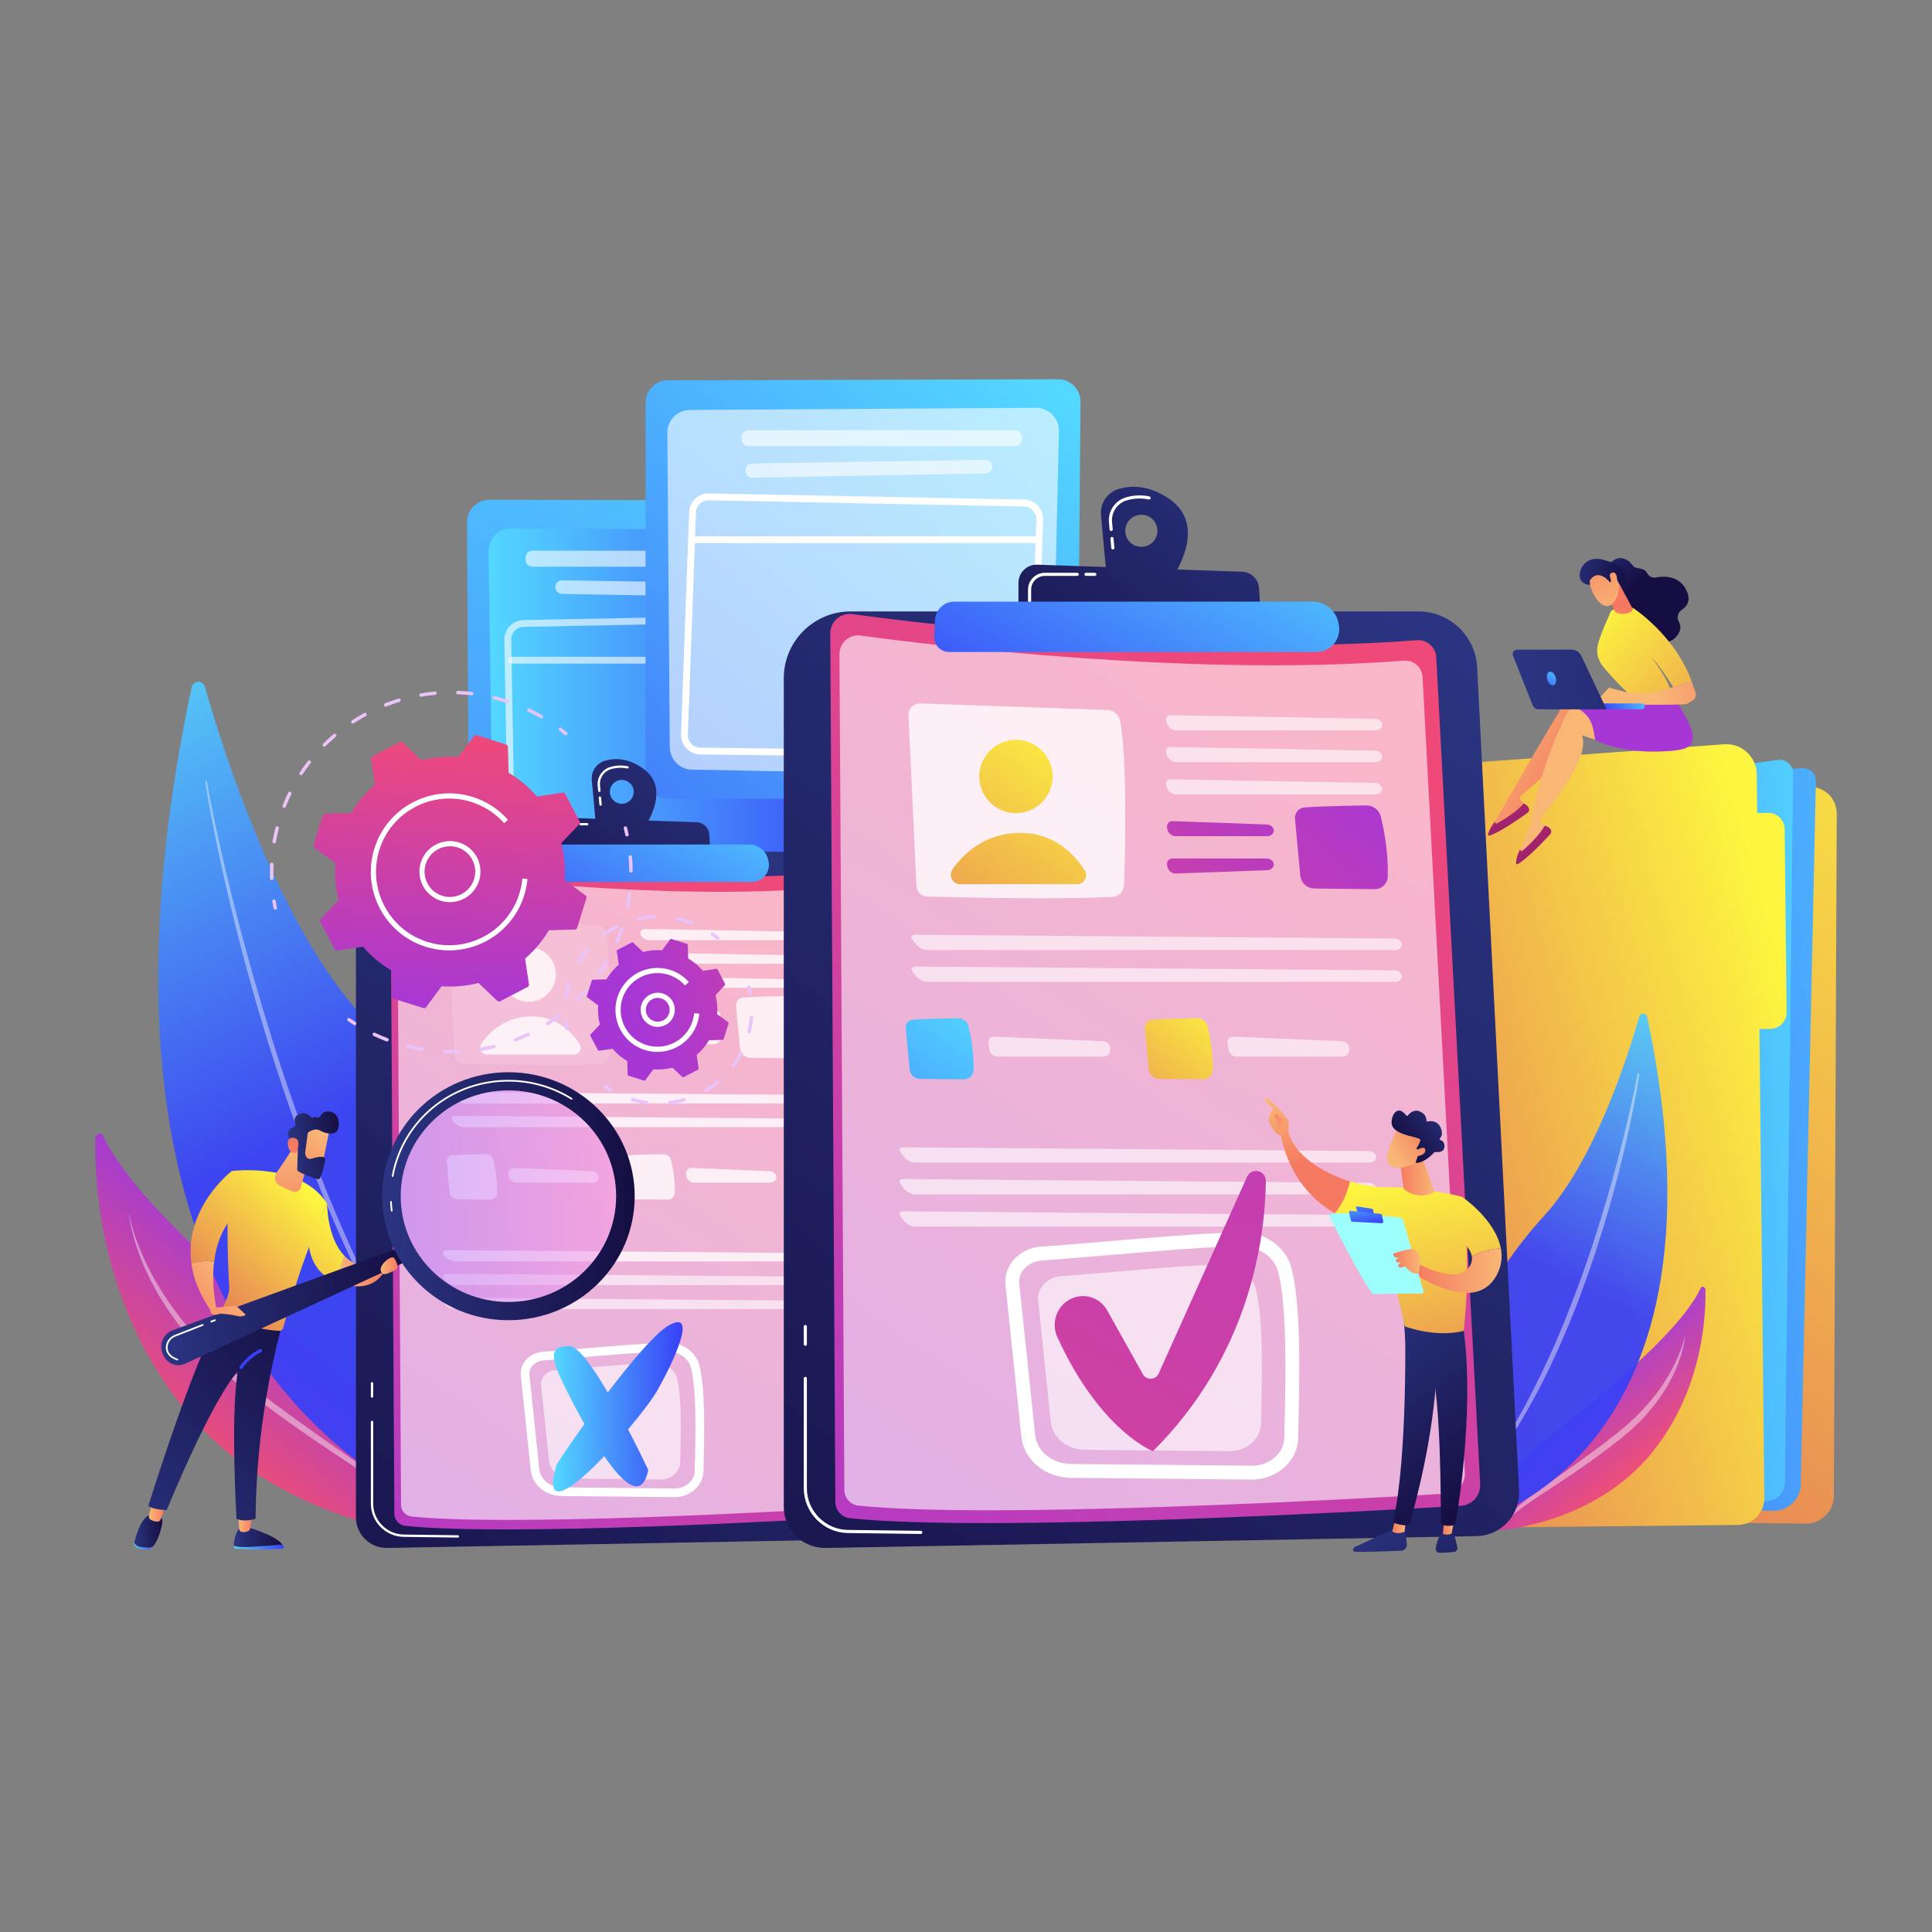 <svg xmlns="http://www.w3.org/2000/svg" xmlns:xlink="http://www.w3.org/1999/xlink" id="a" data-name="Calque_1" viewBox="0 0 500 500"><rect x="0" y="0" width="500" height="500" fill="#808080" stroke="none"/><defs><linearGradient id="b" data-name="D&#xE9;grad&#xE9; sans nom 40" x1="6498.93" y1="-12057.7" x2="6542.88" y2="-12057.7" gradientTransform="translate(-3383.6 -10762.54) rotate(128.69) scale(1 .8)" gradientUnits="userSpaceOnUse"><stop offset="0" stop-color="#a737d5"></stop><stop offset="1" stop-color="#ef497a"></stop></linearGradient><linearGradient id="c" data-name="D&#xE9;grad&#xE9; sans nom 17" x1="-1408.37" y1="-6630.04" x2="-1455.66" y2="-6750.97" gradientTransform="translate(-1967.08 -6303.06) rotate(174.95)" gradientUnits="userSpaceOnUse"><stop offset="0" stop-color="#53d8ff"></stop><stop offset="1" stop-color="#3840f7"></stop></linearGradient><linearGradient id="d" data-name="D&#xE9;grad&#xE9; sans nom 5" x1="525.96" y1="-6500.58" x2="295.41" y2="-6803.26" gradientTransform="translate(-48.51 -6302.25) rotate(-.6) scale(1 -1)" gradientUnits="userSpaceOnUse"><stop offset="0" stop-color="#fdf53f"></stop><stop offset="1" stop-color="#d93c65"></stop></linearGradient><linearGradient id="e" data-name="D&#xE9;grad&#xE9; sans nom 17" x1="505.55" y1="-6596.56" x2="323.86" y2="-6609.96" gradientTransform="translate(-48.51 -6302.25) rotate(-.6) scale(1 -1)" xlink:href="#c"></linearGradient><linearGradient id="f" data-name="D&#xE9;grad&#xE9; sans nom 17" x1="458.62" y1="-6599.05" x2="306.88" y2="-6606.54" gradientTransform="translate(-48.51 -6302.25) rotate(-.6) scale(1 -1)" xlink:href="#c"></linearGradient><linearGradient id="g" data-name="D&#xE9;grad&#xE9; sans nom 5" x1="449.26" y1="-6585.35" x2="257.72" y2="-6637.97" xlink:href="#d"></linearGradient><linearGradient id="h" data-name="D&#xE9;grad&#xE9; sans nom 5" x1="438.13" y1="-6544.93" x2="248.17" y2="-6597.11" xlink:href="#d"></linearGradient><linearGradient id="i" data-name="D&#xE9;grad&#xE9; sans nom 40" x1="7633.57" y1="-10330.98" x2="7660.14" y2="-10330.98" gradientTransform="translate(2084.27 -10762.54) rotate(51.31) scale(1 -.8)" xlink:href="#b"></linearGradient><linearGradient id="j" data-name="D&#xE9;grad&#xE9; sans nom 17" x1="355.58" y1="-6560.14" x2="327" y2="-6633.22" gradientTransform="translate(667.75 -6303.06) rotate(5.05) scale(1 -1)" xlink:href="#c"></linearGradient><linearGradient id="k" data-name="D&#xE9;grad&#xE9; sans nom 17" x1="228.32" y1="-6335.02" x2="76.83" y2="-6729.58" gradientTransform="translate(0 -6258) scale(1 -1)" xlink:href="#c"></linearGradient><linearGradient id="l" data-name="D&#xE9;grad&#xE9; sans nom 17" x1="126.46" y1="-6469.01" x2="227.79" y2="-6469.01" gradientTransform="translate(0 -6258) scale(1 -1)" xlink:href="#c"></linearGradient><linearGradient id="m" data-name="D&#xE9;grad&#xE9; sans nom 17" x1="268.71" y1="-6354.84" x2="104.31" y2="-6555.03" gradientTransform="translate(0 -6258) scale(1 -1)" xlink:href="#c"></linearGradient><linearGradient id="n" data-name="D&#xE9;grad&#xE9; sans nom 26" x1="229.17" y1="-6481.79" x2="56" y2="-6709.23" gradientTransform="translate(0 -6258) scale(1 -1)" gradientUnits="userSpaceOnUse"><stop offset="0" stop-color="#2b3582"></stop><stop offset="1" stop-color="#150e42"></stop></linearGradient><linearGradient id="o" data-name="D&#xE9;grad&#xE9; sans nom 40" x1="77.64" y1="-6691.45" x2="205.04" y2="-6503.48" gradientTransform="translate(0 -6258) scale(1 -1)" xlink:href="#b"></linearGradient><linearGradient id="p" data-name="D&#xE9;grad&#xE9; sans nom 26" x1="178.56" y1="-6440.54" x2="128.31" y2="-6506.64" xlink:href="#n"></linearGradient><linearGradient id="q" data-name="D&#xE9;grad&#xE9; sans nom 26" x1="184.07" y1="-6444.73" x2="133.82" y2="-6510.83" xlink:href="#n"></linearGradient><linearGradient id="r" data-name="D&#xE9;grad&#xE9; sans nom 17" x1="177.74" y1="-6448.77" x2="143.04" y2="-6512.48" gradientTransform="translate(0 -6258) scale(1 -1)" xlink:href="#c"></linearGradient><linearGradient id="s" data-name="D&#xE9;grad&#xE9; sans nom 17" x1="143.13" y1="-6622.07" x2="176.65" y2="-6622.07" gradientTransform="translate(0 -6258) scale(1 -1)" xlink:href="#c"></linearGradient><linearGradient id="t" data-name="D&#xE9;grad&#xE9; sans nom 26" x1="387.18" y1="-6420.74" x2="154.24" y2="-6726.71" xlink:href="#n"></linearGradient><linearGradient id="u" data-name="D&#xE9;grad&#xE9; sans nom 40" x1="183.34" y1="-6702.78" x2="354.73" y2="-6449.92" gradientTransform="translate(0 -6258) scale(1 -1)" xlink:href="#b"></linearGradient><linearGradient id="v" data-name="D&#xE9;grad&#xE9; sans nom 5" x1="274.3" y1="-6442.04" x2="202.68" y2="-6548.66" gradientTransform="translate(0 -6258) scale(1 -1)" xlink:href="#d"></linearGradient><linearGradient id="w" data-name="D&#xE9;grad&#xE9; sans nom 5" x1="286.53" y1="-6450.25" x2="214.91" y2="-6556.87" gradientTransform="translate(0 -6258) scale(1 -1)" xlink:href="#d"></linearGradient><linearGradient id="x" data-name="D&#xE9;grad&#xE9; sans nom 40" x1="360.73" y1="-6459.43" x2="283.48" y2="-6561.23" gradientTransform="translate(0 -6258) scale(1 -1)" xlink:href="#b"></linearGradient><linearGradient id="y" data-name="D&#xE9;grad&#xE9; sans nom 40" x1="337.09" y1="-6446.65" x2="259.04" y2="-6541.2" gradientTransform="translate(0 -6258) scale(1 -1)" xlink:href="#b"></linearGradient><linearGradient id="z" data-name="D&#xE9;grad&#xE9; sans nom 40" x1="341.37" y1="-6450.69" x2="263.15" y2="-6545.46" gradientTransform="translate(0 -6258) scale(1 -1)" xlink:href="#b"></linearGradient><linearGradient id="aa" data-name="D&#xE9;grad&#xE9; sans nom 17" x1="252.64" y1="-6516.13" x2="193.09" y2="-6600.22" gradientTransform="translate(0 -6258) scale(1 -1)" xlink:href="#c"></linearGradient><linearGradient id="ab" data-name="D&#xE9;grad&#xE9; sans nom 5" x1="315.92" y1="-6516.52" x2="266.03" y2="-6576.07" gradientTransform="translate(0 -6258) scale(1 -1)" xlink:href="#d"></linearGradient><linearGradient id="ac" data-name="D&#xE9;grad&#xE9; sans nom 26" x1="319.1" y1="-6365.26" x2="251.51" y2="-6454.18" xlink:href="#n"></linearGradient><linearGradient id="ad" data-name="D&#xE9;grad&#xE9; sans nom 26" x1="326.52" y1="-6370.89" x2="258.92" y2="-6459.81" xlink:href="#n"></linearGradient><linearGradient id="ae" data-name="D&#xE9;grad&#xE9; sans nom 17" x1="318" y1="-6376.33" x2="271.33" y2="-6462.03" gradientTransform="translate(0 -6258) scale(1 -1)" xlink:href="#c"></linearGradient><linearGradient id="af" data-name="D&#xE9;grad&#xE9; sans nom 40" x1="413.84" y1="-6400.67" x2="175.25" y2="-6807.89" gradientTransform="translate(0 -6258) scale(1 -1)" xlink:href="#b"></linearGradient><linearGradient id="ag" data-name="D&#xE9;grad&#xE9; sans nom 26" x1="2116.29" y1="-6649.81" x2="2076.78" y2="-6692.78" gradientTransform="translate(2467.28 -6258) rotate(-180)" xlink:href="#n"></linearGradient><linearGradient id="ah" data-name="D&#xE9;grad&#xE9; sans nom 29" x1="2103.47" y1="-6653" x2="2106.98" y2="-6653" gradientTransform="translate(2467.28 -6258) rotate(-180)" gradientUnits="userSpaceOnUse"><stop offset="0" stop-color="#f9b776"></stop><stop offset="1" stop-color="#f47960"></stop></linearGradient><linearGradient id="ai" data-name="D&#xE9;grad&#xE9; sans nom 26" x1="2119.4" y1="-6601.2" x2="2085.78" y2="-6646.77" gradientTransform="translate(2467.28 -6258) rotate(-180)" xlink:href="#n"></linearGradient><linearGradient id="aj" data-name="D&#xE9;grad&#xE9; sans nom 26" x1="2107.43" y1="-6641.66" x2="2067.92" y2="-6684.63" gradientTransform="translate(2467.28 -6258) rotate(-180)" xlink:href="#n"></linearGradient><linearGradient id="ak" data-name="D&#xE9;grad&#xE9; sans nom 29" x1="2090.82" y1="-6652.82" x2="2093.85" y2="-6652.82" xlink:href="#ah"></linearGradient><linearGradient id="al" data-name="D&#xE9;grad&#xE9; sans nom 26" x1="2113.41" y1="-6596.78" x2="2079.79" y2="-6642.35" gradientTransform="translate(2467.28 -6258) rotate(-180)" xlink:href="#n"></linearGradient><linearGradient id="am" data-name="D&#xE9;grad&#xE9; sans nom 5" x1="360.75" y1="-6563.69" x2="378.02" y2="-6656.92" gradientTransform="translate(0 -6258) scale(1 -1)" xlink:href="#d"></linearGradient><linearGradient id="an" data-name="D&#xE9;grad&#xE9; sans nom 29" x1="334.21" y1="-6540.55" x2="340.4" y2="-6558.24" gradientTransform="translate(0 -6258) scale(1 -1)" xlink:href="#ah"></linearGradient><linearGradient id="ao" data-name="D&#xE9;grad&#xE9; sans nom 29" x1="328.92" y1="-6542.4" x2="335.11" y2="-6560.09" gradientTransform="translate(0 -6258) scale(1 -1)" xlink:href="#ah"></linearGradient><linearGradient id="ap" data-name="D&#xE9;grad&#xE9; sans nom 29" x1="333.68" y1="-6553.71" x2="329.01" y2="-6544.3" gradientTransform="translate(0 -6258) scale(1 -1)" xlink:href="#ah"></linearGradient><linearGradient id="aq" data-name="D&#xE9;grad&#xE9; sans nom 5" x1="378.18" y1="-6560.46" x2="395.45" y2="-6653.69" gradientTransform="translate(0 -6258) scale(1 -1)" xlink:href="#d"></linearGradient><linearGradient id="ar" data-name="D&#xE9;grad&#xE9; sans nom 29" x1="2078.67" y1="-6586.84" x2="2101.36" y2="-6586.84" xlink:href="#ah"></linearGradient><linearGradient id="as" data-name="D&#xE9;grad&#xE9; sans nom 50" x1="2108.23" y1="-6570.7" x2="2120.7" y2="-6622.69" gradientTransform="translate(2467.28 -6258) rotate(-180)" gradientUnits="userSpaceOnUse"><stop offset="0" stop-color="#9cfffb"></stop><stop offset="1" stop-color="#9bfffa"></stop></linearGradient><linearGradient id="at" data-name="D&#xE9;grad&#xE9; sans nom 17" x1="2116.04" y1="-6562.51" x2="2113.38" y2="-6574.18" gradientTransform="translate(2467.28 -6258) rotate(-180)" xlink:href="#c"></linearGradient><linearGradient id="au" data-name="D&#xE9;grad&#xE9; sans nom 17" x1="2114.65" y1="-6567.41" x2="2113.38" y2="-6575.03" gradientTransform="translate(2467.28 -6258) rotate(-180)" xlink:href="#c"></linearGradient><linearGradient id="av" data-name="D&#xE9;grad&#xE9; sans nom 29" x1="2099.68" y1="-6584.46" x2="2106.75" y2="-6584.46" xlink:href="#ah"></linearGradient><linearGradient id="aw" data-name="D&#xE9;grad&#xE9; sans nom 29" x1="2096.1" y1="-6562.58" x2="2105.07" y2="-6562.58" xlink:href="#ah"></linearGradient><linearGradient id="ax" data-name="D&#xE9;grad&#xE9; sans nom 29" x1="-6523.93" y1="-4677.09" x2="-6527.28" y2="-4666.03" gradientTransform="translate(-1392.3 -7534.52) rotate(-138.25)" xlink:href="#ah"></linearGradient><linearGradient id="ay" data-name="D&#xE9;grad&#xE9; sans nom 26" x1="-6526.95" y1="-4657.82" x2="-6524.15" y2="-4673.82" gradientTransform="translate(-1392.3 -7534.52) rotate(-138.25)" xlink:href="#n"></linearGradient><linearGradient id="az" data-name="D&#xE9;grad&#xE9; sans nom 29" x1="-6527.35" y1="-4677.03" x2="-6530.37" y2="-4667.09" gradientTransform="translate(-1392.3 -7534.52) rotate(-138.25)" xlink:href="#ah"></linearGradient><linearGradient id="ba" data-name="D&#xE9;grad&#xE9; sans nom 29" x1="12016.99" y1="-6446.01" x2="11990.71" y2="-6461.01" gradientTransform="translate(12399.98 -6258) rotate(-180)" xlink:href="#ah"></linearGradient><linearGradient id="bb" data-name="D&#xE9;grad&#xE9; sans nom 20" x1="-6087.63" y1="-2252.24" x2="-6089.65" y2="-2283.17" gradientTransform="translate(4855.77 -4504.01) rotate(-26.18) scale(1 -1)" gradientUnits="userSpaceOnUse"><stop offset="0" stop-color="#cb236d"></stop><stop offset="1" stop-color="#4c246d"></stop></linearGradient><linearGradient id="bc" data-name="D&#xE9;grad&#xE9; sans nom 29" x1="12014.45" y1="-6449.75" x2="12104.38" y2="-6393.45" gradientTransform="translate(12399.98 -6258) rotate(-180)" xlink:href="#ah"></linearGradient><linearGradient id="bd" data-name="D&#xE9;grad&#xE9; sans nom 20" x1="-5538.06" y1="-441.42" x2="-5540.08" y2="-472.35" gradientTransform="translate(4492.42 -3536.73) rotate(-37.86) scale(1 -1)" xlink:href="#bb"></linearGradient><linearGradient id="be" data-name="D&#xE9;grad&#xE9; sans nom 40" x1="3737.95" y1="-7198.85" x2="3716.31" y2="-7238.81" gradientTransform="translate(4568.28 -6258) rotate(-180)" xlink:href="#b"></linearGradient><linearGradient id="bf" data-name="D&#xE9;grad&#xE9; sans nom 26" x1="-9211.44" y1="-5719.76" x2="-9204.97" y2="-5735.98" gradientTransform="translate(7235.48 -8289.97) rotate(-19.17) scale(1 -1)" xlink:href="#n"></linearGradient><linearGradient id="bg" data-name="D&#xE9;grad&#xE9; sans nom 5" x1="11986.96" y1="-6417.36" x2="11925" y2="-6477.12" gradientTransform="translate(12399.98 -6258) rotate(-180)" xlink:href="#d"></linearGradient><linearGradient id="bh" data-name="D&#xE9;grad&#xE9; sans nom 29" x1="-6082.5" y1="-6437.36" x2="-6056.32" y2="-6437.36" gradientTransform="translate(6511.52 -6258) scale(1 -1)" xlink:href="#ah"></linearGradient><linearGradient id="bi" data-name="D&#xE9;grad&#xE9; sans nom 29" x1="-8093.5" y1="-5840.93" x2="-8092.22" y2="-5831.56" gradientTransform="translate(8072.03 -6239.2) rotate(-4.11) scale(1 -1)" xlink:href="#ah"></linearGradient><linearGradient id="bj" data-name="D&#xE9;grad&#xE9; sans nom 29" x1="-11287.83" y1="-3084.48" x2="-11275.78" y2="-3063.03" gradientTransform="translate(3995.67 -10982.72) rotate(-56.92) scale(1 -1)" xlink:href="#ah"></linearGradient><linearGradient id="bk" data-name="D&#xE9;grad&#xE9; sans nom 26" x1="-11285.24" y1="-3065.8" x2="-11279.21" y2="-3080.92" gradientTransform="translate(3995.67 -10982.72) rotate(-56.92) scale(1 -1)" xlink:href="#n"></linearGradient><linearGradient id="bl" data-name="D&#xE9;grad&#xE9; sans nom 29" x1="-11285.26" y1="-3085.92" x2="-11273.21" y2="-3064.47" gradientTransform="translate(3995.67 -10982.72) rotate(-56.92) scale(1 -1)" xlink:href="#ah"></linearGradient><linearGradient id="bm" data-name="D&#xE9;grad&#xE9; sans nom 17" x1="-6286.64" y1="-6249.27" x2="-6300.33" y2="-6253.02" gradientTransform="translate(6398.2 -6373.27) rotate(-2.83) scale(1 -1)" xlink:href="#c"></linearGradient><linearGradient id="bn" data-name="D&#xE9;grad&#xE9; sans nom 26" x1="5431.86" y1="-6434.85" x2="5555.05" y2="-6424.49" gradientTransform="translate(-5039.59 -6258) scale(1 -1)" xlink:href="#n"></linearGradient><linearGradient id="bo" data-name="D&#xE9;grad&#xE9; sans nom 17" x1="-6108.11" y1="-6430.77" x2="-6112.52" y2="-6437.41" gradientTransform="translate(6511.52 -6258) scale(1 -1)" xlink:href="#c"></linearGradient><linearGradient id="bp" data-name="D&#xE9;grad&#xE9; sans nom 40" x1="-3243.52" y1="-5597.38" x2="-3172.2" y2="-5597.38" gradientTransform="translate(5875.03 -2682.82) rotate(-86.98)" xlink:href="#b"></linearGradient><linearGradient id="bq" data-name="D&#xE9;grad&#xE9; sans nom 40" x1="-3242.48" y1="-5546.35" x2="-3215.73" y2="-5475.83" gradientTransform="translate(5875.03 -2682.82) rotate(-86.98)" xlink:href="#b"></linearGradient><linearGradient id="br" data-name="D&#xE9;grad&#xE9; sans nom 17" x1="-2419.04" y1="-6658.36" x2="-2406.1" y2="-6658.36" gradientTransform="translate(2479.56 -6258) scale(1 -1)" xlink:href="#c"></linearGradient><linearGradient id="bs" data-name="D&#xE9;grad&#xE9; sans nom 26" x1="-2419.04" y1="-6655.82" x2="-2406.46" y2="-6655.82" gradientTransform="translate(2479.56 -6258) scale(1 -1)" xlink:href="#n"></linearGradient><linearGradient id="bt" data-name="D&#xE9;grad&#xE9; sans nom 29" x1="-2417.85" y1="-6652.28" x2="-2414.2" y2="-6652.28" gradientTransform="translate(2479.56 -6258) scale(1 -1)" xlink:href="#ah"></linearGradient><linearGradient id="bu" data-name="D&#xE9;grad&#xE9; sans nom 17" x1="-2444.86" y1="-6658.08" x2="-2439.9" y2="-6658.08" gradientTransform="translate(2479.56 -6258) scale(1 -1)" xlink:href="#c"></linearGradient><linearGradient id="bv" data-name="D&#xE9;grad&#xE9; sans nom 26" x1="-2444.82" y1="-6654.26" x2="-2437.54" y2="-6654.26" gradientTransform="translate(2479.56 -6258) scale(1 -1)" xlink:href="#n"></linearGradient><linearGradient id="bw" data-name="D&#xE9;grad&#xE9; sans nom 29" x1="-2441.04" y1="-6649.24" x2="-2436.68" y2="-6649.24" gradientTransform="translate(2479.56 -6258) scale(1 -1)" xlink:href="#ah"></linearGradient><linearGradient id="bx" data-name="D&#xE9;grad&#xE9; sans nom 26" x1="-2451.13" y1="-6661.98" x2="-2393.87" y2="-6597.2" gradientTransform="translate(2479.56 -6258) scale(1 -1)" xlink:href="#n"></linearGradient><linearGradient id="by" data-name="D&#xE9;grad&#xE9; sans nom 5" x1="80.17" y1="-6566.82" x2="38.79" y2="-6611.54" gradientTransform="translate(0 -6258) scale(1 -1)" xlink:href="#d"></linearGradient><linearGradient id="bz" data-name="D&#xE9;grad&#xE9; sans nom 17" x1="-2426.35" y1="-6633.1" x2="-2424.26" y2="-6628.92" gradientTransform="translate(2479.56 -6258) scale(1 -1)" xlink:href="#c"></linearGradient><linearGradient id="ca" data-name="D&#xE9;grad&#xE9; sans nom 29" x1="-2421.07" y1="-6585.7" x2="-2436.58" y2="-6599.44" gradientTransform="translate(2479.56 -6258) scale(1 -1)" xlink:href="#ah"></linearGradient><linearGradient id="cb" data-name="D&#xE9;grad&#xE9; sans nom 5" x1="70.95" y1="-6558.29" x2="29.56" y2="-6603.01" gradientTransform="translate(0 -6258) scale(1 -1)" xlink:href="#d"></linearGradient><linearGradient id="cc" data-name="D&#xE9;grad&#xE9; sans nom 5" x1="89.77" y1="-6575.71" x2="48.39" y2="-6620.43" gradientTransform="translate(0 -6258) scale(1 -1)" xlink:href="#d"></linearGradient><linearGradient id="cd" data-name="D&#xE9;grad&#xE9; sans nom 29" x1="-2391.98" y1="-6587" x2="-2379.76" y2="-6587" gradientTransform="translate(2479.56 -6258) scale(1 -1)" xlink:href="#ah"></linearGradient><linearGradient id="ce" data-name="D&#xE9;grad&#xE9; sans nom 29" x1="-2403.86" y1="-6554.35" x2="-2403.99" y2="-6577.17" gradientTransform="translate(2479.56 -6258) scale(1 -1)" xlink:href="#ah"></linearGradient><linearGradient id="cf" data-name="D&#xE9;grad&#xE9; sans nom 26" x1="-2437.82" y1="-6595.95" x2="-2373.83" y2="-6595.95" gradientTransform="translate(2479.56 -6258) scale(1 -1)" xlink:href="#n"></linearGradient><linearGradient id="cg" data-name="D&#xE9;grad&#xE9; sans nom 39" x1="-2377.35" y1="-6567.58" x2="-2318.61" y2="-6567.58" gradientTransform="translate(2479.56 -6258) scale(1 -1)" gradientUnits="userSpaceOnUse"><stop offset="0" stop-color="#b37cff"></stop><stop offset="1" stop-color="#f895e7"></stop></linearGradient><linearGradient id="ch" data-name="D&#xE9;grad&#xE9; sans nom 26" x1="-2380.66" y1="-6567.58" x2="-2315.3" y2="-6567.58" gradientTransform="translate(2479.56 -6258) scale(1 -1)" xlink:href="#n"></linearGradient><linearGradient id="ci" data-name="D&#xE9;grad&#xE9; sans nom 29" x1="-3190.82" y1="-7820.84" x2="-3202.05" y2="-7835.7" gradientTransform="translate(2124.25 -7903.34) rotate(-8.21) scale(1 -1)" xlink:href="#ah"></linearGradient><linearGradient id="cj" data-name="D&#xE9;grad&#xE9; sans nom 26" x1="-3199.39" y1="-7824.43" x2="-3185.98" y2="-7824.43" gradientTransform="translate(2124.25 -7903.34) rotate(-8.21) scale(1 -1)" xlink:href="#n"></linearGradient><linearGradient id="ck" data-name="D&#xE9;grad&#xE9; sans nom 29" x1="-3207.27" y1="-7832.61" x2="-3198.26" y2="-7823.37" gradientTransform="translate(2124.25 -7903.34) rotate(-8.21) scale(1 -1)" xlink:href="#ah"></linearGradient><linearGradient id="cl" data-name="D&#xE9;grad&#xE9; sans nom 29" x1="-2414.94" y1="-6592.62" x2="-2430.46" y2="-6606.36" gradientTransform="translate(2479.56 -6258) scale(1 -1)" xlink:href="#ah"></linearGradient><linearGradient id="cm" data-name="D&#xE9;grad&#xE9; sans nom 29" x1="-2381.06" y1="-6585.57" x2="-2376.68" y2="-6585.57" gradientTransform="translate(2479.56 -6258) scale(1 -1)" xlink:href="#ah"></linearGradient></defs><g style="opacity: .93;"><path d="M116.97,398.03s-.23-19.51-19.29-35.18c-17.68-14.54-61.15-47.62-71.05-69.01-.44-.95-1.95-.31-1.97.83-.23,12.27,1.56,42.5,21.9,68.53,26.23,33.57,70.41,34.83,70.41,34.83Z" style="fill: url(#b);"></path><path d="M33.45,314.23s.07.45.26,1.27c.1.41.21.92.38,1.51.08.3.17.61.26.95.1.34.21.69.33,1.07.12.38.23.77.38,1.18.15.41.3.84.47,1.28.3.9.72,1.84,1.14,2.85.2.51.44,1.02.69,1.55.25.53.5,1.07.76,1.62.53,1.11,1.17,2.23,1.78,3.43.69,1.16,1.41,2.36,2.15,3.6.82,1.2,1.62,2.47,2.52,3.72.46.61.93,1.24,1.41,1.87.49.62.93,1.29,1.47,1.9.52.62,1.05,1.24,1.58,1.87.54.62,1.04,1.29,1.64,1.88.58.61,1.16,1.22,1.75,1.84.29.31.59.62.88.93l.44.47.47.44c1.26,1.18,2.52,2.4,3.83,3.58,1.36,1.13,2.72,2.26,4.09,3.41,1.39,1.11,2.84,2.21,4.26,3.32,2.86,2.19,5.75,4.34,8.62,6.43,2.87,2.1,5.72,4.12,8.49,6.06,2.78,1.94,5.46,3.82,8,5.6,2.55,1.78,4.96,3.46,7.15,5.07.55.4,1.09.79,1.61,1.18.51.4,1.02.79,1.51,1.17.99.75,1.88,1.52,2.74,2.22.85.71,1.61,1.43,2.33,2.06.7.66,1.31,1.3,1.88,1.86,1.07,1.19,1.89,2.14,2.36,2.86.5.69.77,1.06.77,1.06.07.1.05.24-.05.31-.1.07-.23.05-.3-.04v-.02s-.3-.35-.82-1c-.5-.68-1.36-1.56-2.45-2.68-.58-.53-1.21-1.13-1.91-1.76-.74-.6-1.5-1.27-2.37-1.94-1.73-1.34-3.74-2.79-5.96-4.33-2.21-1.55-4.66-3.17-7.24-4.9-2.58-1.73-5.31-3.55-8.13-5.43-2.8-1.92-5.68-3.92-8.58-5.99-2.9-2.07-5.81-4.25-8.69-6.44-1.43-1.11-2.86-2.2-4.28-3.33-1.39-1.17-2.77-2.34-4.14-3.5-1.32-1.21-2.59-2.47-3.87-3.68l-.47-.46-.45-.48c-.3-.32-.59-.64-.88-.96-.59-.64-1.17-1.28-1.74-1.91-.59-.61-1.1-1.3-1.63-1.95-.53-.65-1.05-1.3-1.57-1.94l-.39-.48-.36-.5c-.24-.33-.47-.66-.7-.99-.46-.66-.92-1.3-1.38-1.94-.87-1.3-1.65-2.61-2.44-3.85-.73-1.28-1.4-2.53-2.05-3.74-.58-1.24-1.17-2.4-1.67-3.55-.24-.57-.47-1.14-.69-1.68-.23-.54-.44-1.07-.61-1.6-.36-1.05-.73-2.01-.99-2.94-.14-.46-.27-.9-.4-1.32-.12-.42-.22-.83-.32-1.21-.1-.38-.19-.75-.27-1.09-.07-.35-.14-.67-.2-.97-.13-.6-.2-1.12-.27-1.54-.13-.84-.16-1.29-.16-1.29,0-.02,0-.03.02-.03.01,0,.03,0,.03.02Z" style="fill: #fff; isolation: isolate; opacity: .45;"></path></g><g style="opacity: .93;"><path d="M49.59,177.86c.38-1.8,2.94-1.9,3.44-.12,4.88,17.16,19.09,61.74,40.79,85.35,35.33,38.44,58.98,100.98,36.55,133.5,0,0-122.42-22.06-80.78-218.72Z" style="fill: url(#c);"></path><path d="M53.6,202.34s.02.18.07.54c.06.35.14.85.27,1.54.24,1.36.64,3.35,1.15,5.88.52,2.53,1.17,5.6,1.97,9.11.78,3.51,1.74,7.46,2.78,11.76,1.07,4.3,2.24,8.95,3.59,13.84,1.31,4.9,2.81,10.04,4.37,15.35,1.6,5.3,3.27,10.77,5.11,16.28.46,1.38.92,2.76,1.38,4.15.48,1.38.96,2.77,1.44,4.16.95,2.78,1.98,5.55,2.99,8.32,1,2.78,2.1,5.51,3.13,8.27,1.08,2.73,2.16,5.45,3.25,8.15,1.14,2.67,2.22,5.34,3.37,7.95.58,1.3,1.15,2.59,1.72,3.88.29.64.57,1.28.85,1.92.3.63.59,1.26.88,1.89.59,1.25,1.17,2.49,1.75,3.72.29.61.58,1.22.87,1.83.3.6.6,1.2.9,1.79,1.21,2.37,2.3,4.74,3.52,6.96.59,1.12,1.17,2.23,1.75,3.32.29.54.57,1.09.86,1.62.3.53.59,1.05.88,1.57,1.18,2.07,2.28,4.1,3.41,6,1.14,1.89,2.24,3.71,3.28,5.43,1.07,1.71,2.12,3.3,3.09,4.82.49.75.96,1.48,1.42,2.19.48.69.94,1.35,1.39,1.99.89,1.28,1.71,2.45,2.45,3.51.74,1.06,1.47,1.95,2.06,2.76.6.8,1.12,1.48,1.53,2.03.83,1.1,1.28,1.69,1.28,1.69h0c.07.11.05.25-.04.32-.1.07-.23.05-.31-.04,0,0-.46-.58-1.32-1.66-.43-.54-.96-1.21-1.59-2-.31-.39-.65-.82-1.01-1.27-.36-.45-.74-.93-1.12-1.46-.76-1.05-1.6-2.21-2.52-3.47-.46-.63-.94-1.29-1.43-1.97-.47-.7-.96-1.42-1.47-2.17-1-1.5-2.1-3.08-3.19-4.78-1.07-1.72-2.19-3.53-3.36-5.42-1.15-1.9-2.28-3.92-3.49-5.98-.3-.52-.6-1.04-.9-1.57-.29-.53-.58-1.07-.88-1.62-.59-1.09-1.19-2.19-1.79-3.31-2.41-4.48-4.8-9.29-7.15-14.32-.3-.63-.59-1.26-.89-1.89-.29-.64-.57-1.28-.86-1.92-.58-1.29-1.16-2.58-1.74-3.88-1.17-2.61-2.26-5.28-3.41-7.96-1.1-2.7-2.2-5.42-3.29-8.16-.52-1.38-1.05-2.76-1.58-4.14-.52-1.38-1.06-2.76-1.55-4.16-1-2.79-2.03-5.56-2.97-8.35-.48-1.39-.96-2.78-1.43-4.17-.46-1.39-.91-2.78-1.37-4.17-1.83-5.53-3.49-11.02-5.07-16.33-1.53-5.33-2.97-10.5-4.24-15.42-1.3-4.92-2.42-9.59-3.45-13.9-2.02-8.64-3.48-15.89-4.44-20.98-.47-2.54-.82-4.55-1.03-5.92-.11-.68-.19-1.23-.24-1.59-.04-.36-.06-.54-.06-.54-.01-.12.07-.23.2-.25.12-.01.23.07.24.19v.02Z" style="fill: #fff; isolation: isolate; opacity: .43;"></path></g><g><path d="M461.37,203.27l7.44.39c3.68.19,6.56,3.24,6.54,6.92l-.75,176.52c-.02,4.02-3.3,7.26-7.32,7.21l-51.08-.56,45.17-190.49Z" style="fill: url(#d);"></path><path d="M372.18,204.35l94.23-5.55c1.95-.11,3.58,1.46,3.54,3.41l-3.91,181.93c-.08,3.88-3.32,6.95-7.2,6.84l-66.3-1.97-20.37-184.66Z" style="fill: url(#e);"></path><path d="M377.25,208.12l82.81-11.45c2.13-.29,4.02,1.37,4,3.52l-2.11,183.47c-.03,2.59-2.08,4.7-4.67,4.8l-60.99,2.42-19.04-182.77Z" style="fill: url(#f);"></path><path d="M355.36,199.23l90.85-6.61c4.53-.33,8.4,3.23,8.44,7.77l1.96,187.31c.04,3.8-3.01,6.91-6.81,6.95l-83.82.88c-3.95.04-7.25-3.02-7.51-6.96l-11.56-179.66c-.32-4.99,3.44-9.31,8.43-9.68Z" style="fill: url(#g);"></path><path d="M458.18,266.27l-5.66.06c-2.34.02-4.26-1.85-4.28-4.19l-.5-47.43c-.02-2.34,1.85-4.26,4.19-4.28l5.66-.06c2.34-.02,4.26,1.85,4.28,4.19l.5,47.43c.02,2.34-1.85,4.26-4.19,4.28Z" style="fill: url(#h);"></path></g><g style="opacity: .93;"><path d="M385.58,396.25s.14-11.79,11.66-21.26c10.68-8.79,36.96-28.78,42.94-41.71.27-.57,1.18-.19,1.19.5.14,7.41-.94,25.69-13.23,41.42-15.85,20.29-42.56,21.05-42.56,21.05Z" style="fill: url(#i);"></path><path d="M436.1,345.61s-.01.27-.08.78c-.07.51-.17,1.26-.4,2.2-.21.94-.53,2.07-.97,3.34-.21.64-.49,1.3-.77,2-.29.7-.64,1.41-.98,2.17-.38.74-.78,1.5-1.22,2.29-.47.76-.94,1.56-1.46,2.36-.55.78-1.08,1.6-1.7,2.39-.63.77-1.24,1.6-1.93,2.37-.7.76-1.38,1.58-2.15,2.33-.77.74-1.54,1.5-2.34,2.24-.83.71-1.67,1.42-2.51,2.13-.87.69-1.73,1.34-2.59,2.01-1.74,1.33-3.5,2.65-5.26,3.9-1.76,1.25-3.51,2.46-5.2,3.61-1.71,1.13-3.36,2.23-4.93,3.26-1.56,1.03-3.06,1.99-4.4,2.91-1.35.91-2.57,1.77-3.62,2.56-.53.39-.99.79-1.44,1.15-.43.37-.81.73-1.16,1.04-.66.67-1.2,1.18-1.5,1.59-.32.39-.5.59-.5.59v.02c-.09.09-.23.11-.33.03-.09-.07-.1-.2-.04-.3,0,0,.16-.23.46-.65.28-.44.77-1.03,1.41-1.76.34-.34.71-.74,1.13-1.14.43-.39.89-.83,1.4-1.27,1.02-.87,2.19-1.84,3.52-2.82,1.32-.99,2.76-2.03,4.3-3.11,1.53-1.08,3.15-2.22,4.82-3.4,1.67-1.18,3.39-2.4,5.11-3.67,1.73-1.27,3.47-2.56,5.2-3.88.86-.67,1.74-1.34,2.57-2.01.83-.68,1.65-1.36,2.47-2.04.79-.71,1.54-1.44,2.31-2.14.74-.72,1.43-1.48,2.14-2.2.69-.73,1.31-1.51,1.95-2.24.33-.36.59-.76.89-1.13.29-.38.58-.75.86-1.11.55-.75,1.04-1.5,1.53-2.22.46-.74.9-1.46,1.32-2.15.38-.71.77-1.39,1.1-2.05.31-.67.65-1.29.9-1.9.26-.61.52-1.17.71-1.71.21-.53.4-1.02.54-1.48.31-.9.51-1.62.64-2.12.13-.49.17-.76.17-.76,0-.02.02-.02.03-.02.01,0,.02.01.02.03Z" style="fill: #fff; isolation: isolate; opacity: .45;"></path></g><g style="opacity: .93;"><path d="M426.3,263.19c-.23-1.09-1.77-1.15-2.08-.07-2.95,10.37-11.54,37.31-24.65,51.58-21.35,23.23-35.64,61.03-22.09,80.68,0,0,73.98-13.33,48.82-132.19Z" style="fill: url(#j);"></path><path d="M424.23,278.01s-.01.11-.03.33c-.03.22-.08.54-.14.97-.13.83-.32,2.04-.6,3.58-.57,3.08-1.42,7.47-2.62,12.7-.61,2.61-1.29,5.44-2.06,8.41-.76,2.98-1.61,6.11-2.54,9.33-.95,3.22-1.96,6.54-3.06,9.88-.27.84-.55,1.68-.83,2.52-.29.84-.58,1.68-.86,2.52-.57,1.69-1.19,3.37-1.79,5.06-.6,1.68-1.25,3.35-1.89,5.02-.67,1.65-1.34,3.3-2,4.93-.7,1.62-1.36,3.24-2.07,4.81-.72,1.57-1.39,3.14-2.12,4.65-1.43,3.04-2.88,5.95-4.35,8.65-1.45,2.71-2.92,5.23-4.3,7.53-.71,1.14-1.4,2.23-2.05,3.27-.67,1.03-1.34,1.98-1.95,2.88-.31.45-.61.89-.89,1.31-.3.41-.59.81-.87,1.19-.56.76-1.07,1.46-1.54,2.09-.95,1.25-1.75,2.19-2.27,2.84-.53.65-.81,1-.81,1-.08.1-.22.11-.31.03-.09-.08-.11-.21-.04-.3h0s.27-.37.76-1.04c.49-.68,1.24-1.65,2.15-2.91.44-.64.93-1.35,1.46-2.13.27-.39.54-.79.83-1.21.27-.43.56-.87.85-1.33.58-.92,1.21-1.88,1.85-2.92.63-1.04,1.28-2.14,1.97-3.29,1.33-2.32,2.74-4.84,4.13-7.57,1.4-2.72,2.82-5.62,4.23-8.65.72-1.51,1.38-3.07,2.08-4.64.69-1.57,1.34-3.19,2.03-4.8.65-1.63,1.3-3.27,1.96-4.92.62-1.66,1.29-3.32,1.89-4.99.61-1.67,1.24-3.34,1.81-5.02.29-.84.58-1.67.87-2.51.28-.84.56-1.67.84-2.51,1.11-3.33,2.13-6.63,3.1-9.83.95-3.21,1.87-6.3,2.67-9.26.82-2.95,1.54-5.76,2.19-8.36.63-2.6,1.23-4.98,1.71-7.1.49-2.12.89-3.97,1.22-5.5.32-1.53.57-2.73.72-3.55.07-.4.13-.71.17-.92.03-.21.05-.32.05-.32v-.02c.02-.12.13-.21.25-.19.12.02.2.13.19.24Z" style="fill: #fff; isolation: isolate; opacity: .43;"></path></g><g><path d="M127.46,291.23h100.19c3.2,0,5.78-2.59,5.78-5.78v-150.07c0-3.19-2.58-5.78-5.77-5.78l-100.99-.27c-3.21,0-5.82,2.6-5.8,5.82l.8,150.34c.02,3.18,2.6,5.75,5.78,5.75Z" style="fill: url(#k);"></path><path d="M132.37,136.73l89.59.55c3.24.02,5.85,2.66,5.83,5.9l-.63,134.69c-.01,3.19-2.57,5.78-5.76,5.84l-87.05,1.59c-3.25.06-5.93-2.54-5.98-5.79l-1.92-136.83c-.05-3.29,2.62-5.97,5.91-5.95Z" style="fill: url(#l);"></path><path d="M136.01,144.28v.62c0,.97.79,1.76,1.76,1.76h69.03c.97,0,1.76-.79,1.76-1.76v-.62c0-.97-.79-1.76-1.76-1.76h-69.03c-.97,0-1.76.79-1.76,1.76Z" style="fill: #fff; isolation: isolate; opacity: .6;"></path><path d="M143.71,152.04h0c.05.92.8,1.64,1.72,1.66l60.37,1.1c.98.02,1.79-.77,1.79-1.76v-.14c0-.96-.77-1.74-1.73-1.76l-60.37-.96c-1.02-.02-1.84.83-1.78,1.85Z" style="fill: #fff; isolation: isolate; opacity: .6;"></path><path d="M137.55,280.75c-2.75,0-5.01-2.22-5.06-4.97l-1.96-110.16c-.05-2.79,2.18-5.1,4.96-5.15l81.51-1.59c1.35-.02,2.63.48,3.61,1.41.97.94,1.53,2.2,1.55,3.55l2.1,110.77c.03,1.36-.48,2.64-1.43,3.62-.95.98-2.21,1.52-3.57,1.54l-81.65.98s-.04,0-.06,0ZM132.31,165.59l1.96,110.16c.03,1.78,1.5,3.22,3.28,3.22.01,0,.03,0,.04,0l81.65-.98c.88-.01,1.7-.36,2.32-1,.61-.63.94-1.47.92-2.35l-2.1-110.77c-.02-.88-.37-1.69-1.01-2.3s-1.47-.93-2.34-.92l-81.51,1.59c-1.81.04-3.25,1.53-3.22,3.34h0Z" style="fill: #fff; isolation: isolate; opacity: .61;"></path><path d="M221.4,171.75h-88.92c-.49,0-.89-.4-.89-.89s.4-.89.89-.89h88.92c.49,0,.89.4.89.89s-.4.89-.89.89Z" style="fill: #fff; isolation: isolate; opacity: .61;"></path></g><g><path d="M273.04,206.72h-100.19c-3.2,0-5.78-2.59-5.78-5.78v-96.74c0-3.19,2.58-5.78,5.77-5.78l100.99-.27c3.21,0,5.82,2.6,5.8,5.82l-.8,97.01c-.02,3.18-2.6,5.75-5.78,5.75Z" style="fill: url(#m);"></path><path d="M268.13,105.54l-89.59.55c-3.24.02-5.85,2.66-5.83,5.9l.63,81.36c.01,3.19,2.57,5.78,5.76,5.84l87.05,1.59c3.25.06,5.93-2.54,5.98-5.79l1.92-83.5c.05-3.29-2.62-5.97-5.91-5.95Z" style="fill: #fff; isolation: isolate; opacity: .6;"></path><path d="M264.49,113.09v.62c0,.97-.79,1.76-1.76,1.76h-69.03c-.97,0-1.76-.79-1.76-1.76v-.62c0-.97.79-1.76,1.76-1.76h69.03c.97,0,1.76.79,1.76,1.76Z" style="fill: #fff; isolation: isolate; opacity: .6;"></path><path d="M256.79,120.86h0c-.05.92-.8,1.64-1.72,1.66l-60.37,1.1c-.98.02-1.79-.77-1.79-1.76v-.14c0-.96.77-1.74,1.73-1.76l60.37-.96c1.02-.02,1.84.83,1.78,1.85Z" style="fill: #fff; isolation: isolate; opacity: .6;"></path><path d="M262.95,196.24s-.04,0-.06,0l-81.65-.98c-1.36-.02-2.63-.56-3.57-1.54s-1.45-2.26-1.43-3.62l2.1-57.46c.03-1.34.58-2.6,1.55-3.54.97-.94,2.26-1.44,3.61-1.41l81.51,1.59c2.79.05,5.01,2.36,4.96,5.15,0,0,0,0,0,.01l-1.96,56.83c-.05,2.74-2.31,4.96-5.06,4.96ZM183.4,129.48c-.85,0-1.66.32-2.27.92-.63.61-.99,1.43-1.01,2.3l-2.1,57.46c-.02.86.31,1.7.93,2.33s1.44.99,2.32,1l81.65.98s.03,0,.04,0c1.78,0,3.25-1.44,3.28-3.22l1.96-56.84c.03-1.8-1.41-3.3-3.22-3.33l-81.51-1.59s-.04,0-.07,0Z" style="fill: #fff;"></path><path d="M268.02,140.56h-88.92c-.49,0-.89-.4-.89-.89s.4-.89.89-.89h88.92c.49,0,.89.4.89.89s-.4.89-.89.89Z" style="fill: #fff;"></path></g><g><g><path d="M104.97,220.44h109.24c6.03,0,11,4.72,11.3,10.74l8.06,158.38c.24,4.71-3.47,8.68-8.18,8.77l-125.2,2.28c-4.43.08-8.07-3.49-8.07-7.92v-159.4c0-7.09,5.75-12.85,12.85-12.85Z" style="fill: url(#n);"></path><path d="M118.49,397.92h0l-14.01-.18c-4.68-.06-8.5-3.92-8.5-8.61v-21.15c0-.17.13-.3.3-.3s.3.13.3.3v21.15c0,4.36,3.55,7.95,7.91,8.01l14.01.18c.17,0,.3.14.3.3,0,.16-.14.3-.3.3Z" style="fill: #fff;"></path><path d="M96.28,361.72c-.17,0-.3-.13-.3-.3v-3.43c0-.17.13-.3.3-.3s.3.13.3.3v3.43c0,.17-.13.3-.3.3Z" style="fill: #fff;"></path><g><path d="M105.31,220.95c14.92,2.02,66.22,8.28,108.63,5.02,1.93-.15,3.61,1.32,3.72,3.25l8.45,159.09c.12,2.18-1.55,4.05-3.73,4.18-17.84,1.06-91.3,5.14-117.51,2.39-1.59-.17-2.81-1.51-2.81-3.11l-.98-167.1c-.01-2.27,1.98-4.03,4.23-3.72Z" style="fill: url(#o);"></path><path d="M106.91,225.08c14.36,1.95,63.72,7.97,104.54,4.83,1.86-.14,3.48,1.27,3.58,3.13l8.14,153.1c.11,2.1-1.49,3.89-3.59,4.02-17.17,1.02-87.86,4.94-113.08,2.3-1.53-.16-2.7-1.45-2.71-3l-.95-160.81c-.01-2.18,1.91-3.88,4.07-3.58Z" style="fill: #fff; isolation: isolate; opacity: .6;"></path><path d="M116.12,240.46l1.52,32.82c.05,1.09.93,1.96,2.02,1.99,6.08.17,25.02.63,35.72.08,1.21-.06,2.17-1.04,2.21-2.25.2-6.16.65-24.07-.75-31.56-.23-1.21-1.27-2.1-2.5-2.14l-35.93-1.26c-1.3-.05-2.35,1.03-2.29,2.32Z" style="fill: #fff; isolation: isolate; opacity: .13;"></path><circle cx="136.8" cy="252.2" r="7.06" style="fill: #fff; isolation: isolate; opacity: .78;"></circle><path d="M126.08,272.91h22.48c1.38,0,2.2-1.52,1.46-2.68-1.91-2.99-5.9-7.38-12.82-7.18-6.67.19-10.62,4.16-12.61,7-.84,1.21.02,2.86,1.49,2.86Z" style="fill: #fff; isolation: isolate; opacity: .78;"></path><g style="opacity: .78;"><path d="M205.51,243.32c.98,0,1.77-.5,1.75-1.1-.02-.61-.83-1.12-1.81-1.13l-38.4-.68c-.98-.02-1.55.63-1.26,1.44s1.32,1.47,2.3,1.47h37.42Z" style="fill: #fff;"></path></g><g style="opacity: .78;"><path d="M167.05,246.52c-.98-.02-1.55.63-1.26,1.44s1.32,1.47,2.3,1.47h37.42c.98,0,1.77-.5,1.75-1.1-.02-.61-.83-1.12-1.81-1.13l-38.4-.68Z" style="fill: #fff;"></path></g><g style="opacity: .78;"><path d="M167.05,252.73c-.98-.02-1.55.63-1.26,1.44s1.32,1.48,2.3,1.48h37.42c.98,0,1.77-.5,1.75-1.1-.02-.61-.83-1.12-1.81-1.13l-38.4-.68Z" style="fill: #fff;"></path></g><path d="M192.34,258.15c3.04-.23,8.73-.34,11.86-.38,1.33-.02,2.49.88,2.8,2.17.6,2.51,1.44,6.86,1.33,11.47-.03,1.38-1.16,2.48-2.54,2.47l-11.56-.12c-1.42-.02-2.6-1.1-2.73-2.52l-1.02-10.87c-.11-1.12.73-2.12,1.86-2.21Z" style="fill: #fff; isolation: isolate; opacity: .78;"></path><g style="opacity: .78;"><path d="M184.64,263.68c.98,0,1.77-.5,1.76-1.1,0-.61-.82-1.13-1.79-1.17l-17.18-.62c-.98-.04-1.66.6-1.52,1.41.14.81,1.06,1.48,2.04,1.48h16.7Z" style="fill: #fff;"></path></g><g style="opacity: .78;"><path d="M167.38,267.98c-.98,0-1.64.66-1.47,1.47s1.11,1.44,2.09,1.4l16.69-.61c.98-.04,1.75-.56,1.72-1.17-.03-.6-.86-1.1-1.84-1.1h-17.19Z" style="fill: #fff;"></path></g><g style="opacity: .78;"><path d="M209.34,285.58c.98,0,1.75-.5,1.71-1.1s-.87-1.11-1.85-1.12l-91.3-.72c-.98,0-1.28.61-.67,1.38l.13.17c.61.77,1.91,1.39,2.89,1.39h89.1Z" style="fill: #fff;"></path></g><g style="opacity: .78;"><path d="M117.89,288.77c-.98,0-1.28.61-.67,1.38l.13.17c.61.77,1.91,1.39,2.89,1.39h89.1c.98,0,1.75-.5,1.71-1.1s-.87-1.11-1.85-1.12l-91.3-.72Z" style="fill: #fff;"></path></g><path d="M116.98,298.98c2.22-.17,6.38-.25,8.66-.28.97-.01,1.82.64,2.05,1.59.44,1.83,1.05,5.01.97,8.38-.02,1.01-.85,1.81-1.86,1.8l-8.44-.09c-1.04-.01-1.9-.81-2-1.84l-.74-7.94c-.08-.82.53-1.55,1.36-1.61Z" style="fill: #fff; isolation: isolate; opacity: .78;"></path><g style="opacity: .78;"><path d="M133.09,302.26c-.98-.04-1.66.72-1.51,1.69l.06.37c.15.97,1.07,1.76,2.04,1.76h19.5c.98,0,1.77-.65,1.76-1.45s-.82-1.49-1.8-1.53l-20.06-.84Z" style="fill: #fff;"></path></g><path d="M162.97,298.98c2.22-.17,6.38-.25,8.66-.28.97-.01,1.82.64,2.05,1.59.44,1.83,1.05,5.01.97,8.38-.02,1.01-.85,1.81-1.86,1.8l-8.44-.09c-1.04-.01-1.9-.81-2-1.84l-.74-7.94c-.08-.82.53-1.55,1.36-1.61Z" style="fill: #fff; isolation: isolate; opacity: .78;"></path><g style="opacity: .78;"><path d="M179.08,302.26c-.98-.04-1.66.72-1.51,1.69l.06.37c.15.97,1.07,1.76,2.04,1.76h19.5c.98,0,1.77-.65,1.76-1.45,0-.8-.82-1.49-1.8-1.53l-20.06-.84Z" style="fill: #fff;"></path></g><g style="opacity: .78;"><path d="M204.39,326.47c.98,0,1.75-.5,1.71-1.1-.04-.61-.87-1.11-1.85-1.12l-88.65-.72c-.98,0-1.29.62-.69,1.39l.1.13c.6.77,1.89,1.41,2.87,1.41h86.5Z" style="fill: #fff;"></path></g><g style="opacity: .6;"><path d="M115.61,329.65c-.98,0-1.29.62-.69,1.39l.1.13c.6.77,1.89,1.41,2.87,1.41h86.5c.98,0,1.75-.5,1.71-1.1-.04-.61-.87-1.11-1.85-1.12l-88.65-.72Z" style="fill: #fff;"></path></g><g style="opacity: .6;"><path d="M115.61,335.86c-.98,0-1.29.62-.69,1.39l.1.13c.6.77,1.89,1.41,2.87,1.41h86.5c.98,0,1.75-.5,1.71-1.1-.04-.61-.87-1.11-1.85-1.12l-88.65-.72Z" style="fill: #fff;"></path></g></g><path d="M166.37,198.85c-3.95-2.75-7.38-2.69-9.79-1.98-2.2.65-3.63,2.78-3.42,5.06l1.04,11.37,12.39,1.1s7.52-10.17-.22-15.56ZM160.92,208.02c-1.71,0-3.09-1.38-3.09-3.09s1.38-3.09,3.09-3.09,3.09,1.38,3.09,3.09c0,1.71-1.38,3.09-3.09,3.09Z" style="fill: url(#p);"></path><path d="M155.43,208.52c-.15,0-.28-.12-.3-.27l-.17-1.81c-.02-.16.11-.31.27-.32.17-.02.31.11.33.27l.17,1.81c.02.16-.11.31-.27.32,0,0-.02,0-.03,0ZM155.11,204.97c-.15,0-.28-.12-.3-.27l-.13-1.37c-.2-2.18,1.17-4.21,3.26-4.83,1.48-.44,3-.5,4.53-.19.16.03.27.19.23.35-.03.16-.19.26-.35.23-1.43-.29-2.86-.23-4.24.17-1.82.54-3.01,2.3-2.83,4.2l.13,1.37c.02.16-.11.31-.27.33,0,0-.02,0-.03,0Z" style="fill: #fff;"></path><path d="M137.28,220.65v-5.72c0-1.97,1.64-3.55,3.61-3.49l39.41,1.35c1.75.06,3.17,1.44,3.27,3.19l.33,5.49-46.62-.83Z" style="fill: url(#q);"></path><path d="M151.97,213.6h-1.69c-.17,0-.3-.13-.3-.3s.13-.3.3-.3h1.69c.17,0,.3.13.3.3,0,.17-.13.3-.3.3Z" style="fill: #fff;"></path><path d="M139.41,218.86c-.17,0-.3-.13-.3-.3v-2.31c0-1.79,1.45-3.24,3.24-3.24h6.23c.17,0,.3.13.3.3s-.13.3-.3.3h-6.23c-1.46,0-2.64,1.19-2.64,2.64v2.31c0,.17-.13.3-.3.3Z" style="fill: #fff;"></path><path d="M124.93,218.56h68.92c2.48,0,4.6,1.78,5.02,4.22l.06.34c.46,2.67-1.6,5.12-4.31,5.12h-70.7c-1.62,0-2.92-1.36-2.84-2.98l.15-3.16c.1-1.98,1.73-3.54,3.71-3.54Z" style="fill: url(#r);"></path></g><g><path d="M174.58,387.45h-.08l-29.15-.28c-4.17-.04-7.6-2.91-8-6.67l-2.56-24.46c-.15-1.44.3-2.86,1.26-4,1.07-1.28,2.7-2.08,4.46-2.2h0c2.46-.17,5.91-.46,9.58-.77,7.71-.66,17.31-1.47,22.71-1.54,3.92-.02,7.24,2.3,8.16,5.71,1.52,5.61,1.39,16.24,1.1,27.57-.09,3.68-3.44,6.64-7.47,6.64ZM140.65,352.08c-1.16.08-2.21.59-2.9,1.41-.57.67-.83,1.5-.74,2.32l2.56,24.46c.28,2.63,2.77,4.63,5.79,4.66l29.15.28h.06c2.82,0,5.16-1.99,5.23-4.46.28-11.15.42-21.6-1.02-26.93-.65-2.39-3.13-4.05-5.97-4.06-5.32.07-14.87.88-22.54,1.53-3.67.31-7.14.61-9.61.78h0Z" style="fill: #fff;"></path><path d="M143.79,354.61c6.12-.42,19.43-1.77,25.75-1.85,2.67-.03,5.02,1.58,5.65,3.9,1.22,4.51,1.06,13.48.85,21.77-.06,2.48-2.34,4.46-5.13,4.44l-23.3-.22c-2.86-.03-5.24-1.98-5.51-4.53l-2.05-19.55c-.21-2.02,1.47-3.81,3.74-3.97Z" style="fill: #fff; isolation: isolate; opacity: .6;"></path></g><path d="M173.16,342.96c-3.48,1.93-9.92,9.61-15.87,17.4-3.79-6.46-7.69-11.99-9.94-11.99-5.41,0-4.99,2.91-.83,11.24,1.05,2.1,2.74,5.4,4.73,8.92-4.1,5.7-7.09,10.2-7.22,10.64-3.59,11.96,4.24,6.18,12.34-2.32,4.84,7.06,9.79,11.53,11.39,3.57,0,0-2.2-4.7-5.21-10.49,3.58-4.26,6.56-8.25,7.71-10.32,4.16-7.49,10.4-20.81,2.91-16.65Z" style="fill: url(#s);"></path></g><g><g><path d="M220.12,158.24h146.96c8.11,0,14.79,6.35,15.2,14.45l10.85,213.06c.32,6.34-4.67,11.68-11.01,11.8l-168.43,3.06c-5.96.11-10.85-4.69-10.85-10.66v-214.43c0-9.54,7.74-17.28,17.28-17.28Z" style="fill: url(#t);"></path><path d="M238.3,396.99h0l-18.85-.24c-6.3-.08-11.43-5.28-11.43-11.58v-28.45c0-.22.18-.4.4-.4s.4.18.4.4v28.45c0,5.86,4.77,10.7,10.63,10.77l18.85.24c.22,0,.4.19.4.41,0,.22-.18.4-.4.4Z" style="fill: #fff;"></path><path d="M208.42,348.3c-.22,0-.4-.18-.4-.4v-4.61c0-.22.18-.4.4-.4s.4.18.4.4v4.61c0,.22-.18.4-.4.4Z" style="fill: #fff;"></path><g><path d="M220.57,158.93c20.07,2.72,89.08,11.14,146.13,6.76,2.6-.2,4.86,1.77,5,4.38l11.37,214.01c.16,2.93-2.08,5.44-5.02,5.62-24,1.42-122.82,6.91-158.07,3.22-2.15-.22-3.77-2.03-3.79-4.19l-1.32-224.78c-.02-3.05,2.67-5.42,5.69-5.01Z" style="fill: url(#u);"></path><path d="M222.72,164.48c19.31,2.62,85.72,10.72,140.63,6.5,2.5-.19,4.68,1.7,4.81,4.21l10.95,205.95c.15,2.82-2.01,5.24-4.83,5.41-23.09,1.37-118.2,6.65-152.12,3.1-2.06-.22-3.63-1.95-3.64-4.03l-1.27-216.32c-.02-2.94,2.57-5.21,5.48-4.82Z" style="fill: #fff; isolation: isolate; opacity: .6;"></path><path d="M235.12,185.18l2.05,44.15c.07,1.47,1.25,2.64,2.72,2.68,8.18.23,33.66.85,48.05.1,1.63-.08,2.91-1.4,2.97-3.03.27-8.28.87-32.38-1.01-42.46-.3-1.63-1.7-2.82-3.36-2.88l-48.33-1.69c-1.74-.06-3.17,1.38-3.09,3.12Z" style="fill: #fff; isolation: isolate; opacity: .78;"></path><circle cx="262.93" cy="200.96" r="9.49" style="fill: url(#v);"></circle><path d="M248.51,228.83h30.24c1.85,0,2.96-2.05,1.97-3.61-2.57-4.02-7.94-9.92-17.25-9.66-8.97.26-14.29,5.59-16.96,9.42-1.13,1.62.02,3.85,2,3.85Z" style="fill: url(#w);"></path><g style="opacity: .6;"><path d="M355.98,189.02c.98,0,1.76-.67,1.74-1.48-.02-.81-.84-1.5-1.82-1.51l-52.88-.94c-.98-.02-1.51.72-1.19,1.65l.21.61c.33.92,1.39,1.68,2.37,1.68h51.57Z" style="fill: #fff;"></path></g><g style="opacity: .6;"><path d="M303.01,193.31c-.98-.02-1.51.72-1.19,1.65l.21.61c.33.92,1.39,1.68,2.37,1.68h51.57c.98,0,1.76-.67,1.74-1.48-.02-.81-.84-1.5-1.82-1.51l-52.89-.94Z" style="fill: #fff;"></path></g><g style="opacity: .6;"><path d="M303.01,201.67c-.98-.02-1.51.72-1.19,1.65l.21.61c.33.92,1.39,1.68,2.37,1.68h51.57c.98,0,1.76-.67,1.74-1.48-.02-.81-.84-1.5-1.82-1.51l-52.89-.94Z" style="fill: #fff;"></path></g><path d="M337.64,208.97c4.09-.31,11.74-.46,15.96-.52,1.79-.02,3.35,1.18,3.77,2.92.81,3.37,1.94,9.23,1.79,15.43-.04,1.86-1.56,3.34-3.42,3.32l-15.55-.17c-1.91-.02-3.5-1.48-3.68-3.39l-1.37-14.63c-.14-1.51.98-2.85,2.5-2.97Z" style="fill: url(#x);"></path><path d="M327.9,216.41c.98,0,1.77-.67,1.76-1.48-.01-.81-.82-1.51-1.8-1.55l-24.34-.88c-.98-.04-1.64.72-1.47,1.69l.08.46c.17.96,1.11,1.75,2.09,1.75h23.69Z" style="fill: url(#y);"></path><path d="M303.46,222.19c-.98,0-1.61.78-1.41,1.74l.1.46c.2.96,1.17,1.71,2.15,1.68l23.67-.87c.98-.04,1.74-.73,1.7-1.54-.04-.81-.88-1.48-1.86-1.48h-24.36Z" style="fill: url(#z);"></path><g style="opacity: .6;"><path d="M361.13,245.87c.98,0,1.74-.67,1.68-1.48-.05-.81-.9-1.49-1.88-1.5l-124.05-.98c-.98,0-1.28.61-.67,1.38l.94,1.18c.61.77,1.91,1.39,2.89,1.39h121.09Z" style="fill: #fff;"></path></g><g style="opacity: .6;"><path d="M236.88,250.15c-.98,0-1.28.61-.67,1.38l.94,1.18c.61.77,1.91,1.39,2.89,1.39h121.09c.98,0,1.74-.67,1.68-1.48-.05-.81-.9-1.49-1.88-1.5l-124.05-.98Z" style="fill: #fff;"></path></g><path d="M236.26,263.89c2.99-.23,8.58-.34,11.65-.38,1.3-.02,2.45.87,2.75,2.13.59,2.46,1.41,6.74,1.31,11.27-.03,1.36-1.14,2.44-2.5,2.43l-11.36-.12c-1.4-.02-2.56-1.08-2.69-2.47l-1-10.68c-.1-1.1.72-2.08,1.82-2.17Z" style="fill: url(#aa);"></path><g style="opacity: .6;"><path d="M257.32,268.28c-.98-.04-1.66.72-1.51,1.69l.26,1.72c.15.97,1.07,1.76,2.04,1.76h27.47c.98,0,1.77-.8,1.76-1.78v-.35c-.02-.98-.83-1.81-1.8-1.85l-28.21-1.18Z" style="fill: #fff;"></path></g><path d="M298.13,263.89c2.99-.23,8.58-.34,11.65-.38,1.3-.02,2.45.87,2.75,2.13.59,2.46,1.41,6.74,1.31,11.27-.03,1.36-1.14,2.44-2.5,2.43l-11.36-.12c-1.4-.02-2.56-1.08-2.69-2.47l-1-10.68c-.1-1.1.72-2.08,1.82-2.17Z" style="fill: url(#ab);"></path><g style="opacity: .6;"><path d="M319.19,268.28c-.98-.04-1.66.72-1.51,1.69l.26,1.72c.15.97,1.07,1.76,2.04,1.76h27.47c.98,0,1.77-.8,1.76-1.78v-.35c-.02-.98-.83-1.81-1.8-1.85l-28.21-1.18Z" style="fill: #fff;"></path></g><g style="opacity: .6;"><path d="M354.48,300.87c.98,0,1.74-.67,1.68-1.48-.05-.81-.9-1.49-1.88-1.5l-120.48-.98c-.98,0-1.29.62-.69,1.39l.89,1.15c.6.77,1.89,1.41,2.87,1.41h117.6Z" style="fill: #fff;"></path></g><g style="opacity: .6;"><path d="M233.81,305.15c-.98,0-1.29.62-.69,1.39l.89,1.15c.6.77,1.89,1.41,2.87,1.41h117.6c.98,0,1.74-.67,1.68-1.48s-.9-1.49-1.88-1.5l-120.48-.98Z" style="fill: #fff;"></path></g><g style="opacity: .6;"><path d="M233.81,313.5c-.98,0-1.29.62-.69,1.39l.89,1.15c.6.77,1.89,1.41,2.87,1.41h117.6c.98,0,1.74-.67,1.68-1.48-.05-.81-.9-1.49-1.88-1.5l-120.48-.98Z" style="fill: #fff;"></path></g></g><path d="M302.71,129.19c-5.31-3.69-9.92-3.62-13.17-2.66-2.96.87-4.89,3.74-4.6,6.81l1.4,15.29,16.67,1.48s10.11-13.68-.3-20.93ZM295.38,141.53c-2.3,0-4.16-1.86-4.16-4.16s1.86-4.16,4.16-4.16,4.16,1.86,4.16,4.16c0,2.3-1.86,4.16-4.16,4.16Z" style="fill: url(#ac);"></path><path d="M288,142.21c-.21,0-.38-.16-.4-.37l-.22-2.44c-.02-.22.14-.42.36-.44.23-.02.42.14.44.36l.22,2.44c.02.22-.14.42-.36.44-.01,0-.03,0-.04,0ZM287.56,137.43c-.21,0-.38-.16-.4-.37l-.17-1.85c-.27-2.93,1.58-5.66,4.39-6.49,1.99-.59,4.04-.67,6.09-.25.22.04.36.26.31.48-.04.22-.26.36-.47.31-1.92-.39-3.84-.32-5.7.23-2.44.72-4.05,3.1-3.81,5.65l.17,1.85c.02.22-.14.42-.36.44-.01,0-.02,0-.04,0Z" style="fill: #fff;"></path><path d="M263.58,158.52v-7.69c0-2.65,2.2-4.78,4.85-4.69l53.02,1.82c2.35.08,4.26,1.94,4.4,4.29l.44,7.39-62.71-1.11Z" style="fill: url(#ad);"></path><path d="M283.34,149.04h-2.28c-.22,0-.4-.18-.4-.4s.18-.4.4-.4h2.28c.22,0,.4.18.4.4,0,.22-.18.4-.4.4Z" style="fill: #fff;"></path><path d="M266.45,156.11c-.22,0-.4-.18-.4-.4v-3.11c0-2.4,1.96-4.36,4.36-4.36h8.38c.22,0,.4.18.4.4s-.18.4-.4.4h-8.38c-1.96,0-3.55,1.59-3.55,3.55v3.11c0,.22-.18.4-.4.4Z" style="fill: #fff;"></path><path d="M246.97,155.71h92.71c3.33,0,6.18,2.4,6.75,5.68l.08.45c.62,3.6-2.15,6.89-5.8,6.89h-95.11c-2.19,0-3.93-1.83-3.82-4.01l.2-4.26c.13-2.66,2.32-4.76,4.99-4.76Z" style="fill: url(#ae);"></path></g><g><path d="M324,382.91h-.13l-46.72-.45c-6.68-.06-12.19-4.66-12.82-10.68l-4.11-39.2c-.24-2.3.47-4.58,2.01-6.41,1.72-2.05,4.33-3.33,7.15-3.53h0c3.94-.27,9.48-.74,15.35-1.24,12.36-1.05,27.74-2.36,36.39-2.47,6.28-.03,11.6,3.68,13.08,9.15,2.43,9,2.22,26.03,1.76,44.18-.15,5.9-5.51,10.65-11.97,10.65ZM269.63,326.22c-1.86.13-3.55.95-4.65,2.26-.91,1.08-1.33,2.4-1.19,3.72l4.11,39.2c.44,4.21,4.43,7.42,9.28,7.47l46.72.45h.09c4.53,0,8.28-3.19,8.38-7.15.46-17.87.67-34.62-1.63-43.15-1.03-3.82-5.01-6.49-9.57-6.5-8.52.11-23.83,1.41-36.13,2.46-5.88.5-11.44.97-15.41,1.25h0Z" style="fill: #fff;"></path><path d="M274.66,330.27c9.82-.67,31.15-2.84,41.27-2.96,4.29-.05,8.05,2.54,9.05,6.25,1.95,7.22,1.69,21.61,1.36,34.9-.1,3.98-3.76,7.15-8.22,7.11l-37.34-.36c-4.59-.04-8.4-3.17-8.83-7.25l-3.28-31.33c-.34-3.24,2.35-6.11,5.99-6.36Z" style="fill: #fff; isolation: isolate; opacity: .6;"></path><path d="M276.65,336.42h0c3.47-2.04,7.93-.82,9.89,2.69l9.22,16.52c.92,1.65,3.34,1.55,4.11-.18l22.86-50.89c1.14-2.54,4.92-1.68,4.88,1.1-.23,15.57-4.36,45.15-29.24,69.92,0,0-13.71-5.33-24.74-29.57-1.59-3.5-.3-7.66,3.02-9.6Z" style="fill: url(#af);"></path></g></g><g><path d="M363.48,395.01s.41,2.32.61,4.61c.08.9-.61,1.67-1.51,1.71-3.05.13-9.59.37-11.93.27-.35-.02-.58-.38-.45-.7h0c.11-.27.32-.5.59-.62l10.79-4.96,1.91-.31Z" style="fill: url(#ag);"></path><path d="M363.82,393.65l-.33,2.77s-1.89.88-3.18-.11l.78-3.09,2.73.43Z" style="fill: url(#ah);"></path><path d="M363.57,341.56c.14.72.76,36.11-3.02,51.96-.06.26.07.53.32.63.58.24,1.72.58,3.08.63.42.01.8-.26.92-.67,1.08-3.68,6.26-22.11,6.94-39.72.76-19.68,0-.67,0-.67l-.44-12.16h-7.79Z" style="fill: url(#ai);"></path><path d="M375.89,396.21s.65,1.17,1.28,4.28c.11.56-.28,1.1-.85,1.15-1.01.1-2.56.23-3.8.22-.57,0-1.02-.5-.95-1.07.14-1.13.57-3,1.89-4.45l2.43-.13Z" style="fill: url(#aj);"></path><path d="M376.46,392.65l-.77,4.19s-.76.57-2.26.16l.37-4.51,2.66.16Z" style="fill: url(#ak);"></path><path d="M378.54,342.64c3.09,18.67-.67,46.14-1.94,51.52-.08.33-.34.58-.68.64-.57.09-1.5.17-2.42-.1-.32-.09-.54-.38-.55-.71-.17-4.35.14-31.03-2.75-41.58-.15-.53-.47-1-.92-1.32l-5.59-3.98-.43-6.43,15.28,1.96Z" style="fill: url(#al);"></path><g><path d="M358.83,307.27c9.27-.15,19.5,2.43,19.5,2.43,2.76,16.12.48,34.72.48,34.72-7.18,1.88-15.27-1.15-15.27-1.15-1.19-6.74-6.76-25.71-6.76-25.71-4.53-.56-8.26-1.87-11.33-3.6,2.34-2.72,3.45-6.17,3.93-8.22,3.28,1.02,6.59,1.56,9.45,1.52Z" style="fill: url(#am);"></path><path d="M331.45,293.61c.91-1.1,2.06-.58,2.06-.58,1.36,5.76,8.52,10.43,15.87,12.72-.48,2.04-1.58,5.5-3.93,8.22-12.2-6.86-14-20.36-14-20.36Z" style="fill: url(#an);"></path></g><g><path d="M331.67,293.89c-.1.3,1.01.76,1.66-.47.02-.59.38-3.14.03-3.62-1.89-2.58-5.55-5.81-5.55-5.81-.62.61-.11,1.21-.11,1.21l1.78,1.85c-.37.67-.83,1.24-1.04,2.05-.16.62-.06,1.27.25,1.83.31.56.74,1.29,1.14,1.86.76,1.08,1.85,1.09,1.85,1.09Z" style="fill: url(#ao);"></path><path d="M330.25,288.26l1.62,1.37.51,1.37-1.44,1.6s-.49-2.71-.85-3.3c-.36-.59-.17-.87.16-1.04Z" style="fill: url(#ap);"></path></g><path d="M374.77,318.68l3.56-8.98s8.66,5.88,10.08,13.34c-1.64.12-4.61.55-7.53,2.02-.64-3.52-6.11-6.38-6.11-6.38Z" style="fill: url(#aq);"></path><path d="M367.21,327.12s9.72,5.49,13,.8c.68-.97.84-1.94.68-2.87,2.91-1.47,5.89-1.9,7.53-2.02.43,2.25.2,4.64-1.12,7.06-5.75,10.51-21.37-.58-21.37-.58l1.29-2.4Z" style="fill: url(#ar);"></path><g><path d="M368.37,334.08l-5.31-18.53c-.06-.21-.24-.36-.46-.39-.96-.11-3.75-.43-6.96-.7-3.87-.33-8.37-.59-11.06-.37-.38.03-.61.44-.44.78,1.53,3.09,7.82,15.67,10.97,19.8.1.14.27.22.44.21l12.31-.11c.36,0,.61-.35.52-.69Z" style="fill: url(#as);"></path><path d="M355.1,312.85l-3.85-.64c-.2-.03-.37.16-.31.36l.38,1.15c.03.1.12.17.23.19l3.7.49c.19.03.35-.15.31-.34l-.24-1.01c-.03-.11-.11-.19-.22-.21Z" style="fill: url(#at);"></path><path d="M357.98,316.11l-.32-1.65c-.03-.17-.17-.29-.34-.31l-7.77-.79c-.26-.03-.47.21-.41.47l.49,2.06c.04.16.18.28.35.29l7.59.38c.25.01.44-.21.39-.45Z" style="fill: url(#au);"></path><path d="M367.09,329.6s.74-3.04.44-4.12c-.3-1.08-.88-2.46-2.8-2.16-1.93.31-4.2,1.12-4.2,1.12,0,0,.11,1.4,1.58.95l-.91.7s.13,1.12,1.37.52l-.84.93s.53.92,1.44.33c.91-.59,1.35,2.08,3.92,1.71Z" style="fill: url(#av);"></path></g><path d="M368.22,299.74l2.95,8.53c.05.14,0,.3-.14.37-.8.44-3.7,1.73-7.19-.48-.36-.23-.61-.61-.67-1.03l-.95-7.38h6Z" style="fill: url(#aw);"></path><g><path d="M361.8,291.84s-3.24,6.1-2.82,8.56c.42,2.46,4.43,2.29,7.93.29l2.45-6.58-7.56-2.26Z" style="fill: url(#ax);"></path><path d="M366.76,297.46c-.14-.06-.19-.24-.11-.37.26-.4.75-1.21.9-1.91,0,0,.58-.37-1.48-.87-2.06-.49-5.14-1.26-5.79-3.02-.63-1.71,1.03-6.02,3.67-2.59.1.13.3.13.4,0,.43-.56,1.57-1.74,3.16-1.03,1.48.66,1.65,1.75,1.63,2.3,0,.16.14.29.3.26.75-.14,2.55-.27,3.38,1.58.69,1.52.24,2.38-.17,2.8-.13.14-.07.36.11.42.49.15,1.13.57,1.06,1.72-.09,1.59-1.87,1.45-2.38,1.38-.08-.01-.17.02-.22.08-.43.48-2.39,2.53-4.52,2.77-.18.02-.33-.16-.27-.34l.92-2.67c.04-.12-.02-.26-.14-.31l-.46-.2Z" style="fill: url(#ay);"></path><path d="M366.39,297.83s2.31-1.58,2.47-.25c.17,1.33-2.08,1.93-3.19,1.43l.71-1.18Z" style="fill: url(#az);"></path></g></g><g><path d="M386.98,212.46s16.7-29.21,18.95-31.95c.38-.46.97-.7,1.56-.63l4.65.55,5.47,11.83-9.11-5.3c.9,6.23-10.8,15.49-14.81,18.87-.41.34-.44.96-.07,1.34l1.6,1.68c-2.63,2.67-5.66,4.38-9.09,5.17l.84-1.56Z" style="fill: url(#ba);"></path><path d="M394.3,207.95s1.02.33,1.37,1.24c.17.44-.01.93-.39,1.2-1.68,1.21-7.24,5.1-9.8,5.86-.21.06-.41-.13-.36-.34.13-.6.56-1.78,1.93-3.52l-.12.25c-.16.31.19.64.49.47,1.71-.97,5.2-3.09,6.89-5.16Z" style="fill: url(#bb);"></path><path d="M393.48,219.63s2.53-6.04,2.56-6.06c2.29-13.96,7.89-25.92,9.54-29.07.28-.53.8-.88,1.4-.93l4.67-.4,7.75,10.47-9.99-3.35c2.14,5.92-7.44,17.36-10.68,21.48-.33.42-.24,1.03.2,1.33l1.91,1.32c-2.04,3.14-4.66,5.43-7.86,6.9l.51-1.7Z" style="fill: url(#bc);"></path><path d="M399.73,213.72s1.07.12,1.59.94c.25.39.18.91-.14,1.25-1.4,1.52-6.05,6.46-8.41,7.72-.19.1-.43-.04-.42-.26,0-.61.18-1.86,1.17-3.84l-.07.27c-.09.34.31.59.58.36,1.48-1.29,4.47-4.07,5.7-6.44Z" style="fill: url(#bd);"></path><path d="M433.5,180.96s4.22,6.28,4.57,9.15c.35,2.87-1.17,3.86-5.59,4.22-13.16,1.09-19.64-2.86-19.64-2.86-.9-5.74-1.54-7.2-9.06-10.32,0,0,9.51.75,11.42.01,1.91-.74,18.3-.21,18.3-.21Z" style="fill: url(#be);"></path><g><path d="M416.66,145.77s2.94-3.48,6.07.79c.57.77,2.74.14,3.54,1.75.41.84,1.3,1.31,2.22,1.14,2.28-.42,6.01-.46,7.85,3.12,1.41,2.73.32,4.33-1.08,5.24-1.03.67-1.4,2.03-.78,3.09.6,1.02.71,2.39-.83,4.05-3.46,3.71-10.32-2.36-10.32-2.36l-5.44-12.87-1.22-3.96Z" style="fill: url(#bf);"></path><path d="M422.08,180.13s-4.92-4.68-7.34-7.79c-1.31-1.68-1.72-3.88-1.11-5.92,1.11-3.72,3.07-7.58,3.25-8.18.27-.92,5.79-.88,5.79-.88,0,0,10.85,7.04,15.12,18.97l-4.79,1.49s-2.83-4.75-5.63-7.78c0,0,4.84,6.4,5.02,9.02l-10.29,1.06Z" style="fill: url(#bg);"></path><path d="M412.7,181.98l3.7-4.02,4.27,1.15s4.98.77,7.82,0l2.85-.77,6.44-2,1.01,2.86c.26.73,0,1.53-.63,1.98-.56.4-1.21.83-1.63,1.01-.85.37-19.52.12-19.52.12l-4.3-.32Z" style="fill: url(#bh);"></path><path d="M418.87,150.73l3.71,6.89c-.24,1.5-4.03,1.55-4.62.65-.06-.09-.09-.2-.12-.3l-2.22-4.61c-.1-.45,1.14-1.96,1.54-2.18l1.47-.78c.57-.3-1.8-.33.23.33Z" style="fill: url(#bi);"></path><g><path d="M411.37,149.11s-.42,2.33,1.41,5.29c1.83,2.96,3.65,2.83,4.58,1.77s2.03-2.81,1.53-5.77c-.5-2.95-6.89-4.26-7.52-1.29Z" style="fill: url(#bj);"></path><path d="M416.67,150.73s-2.96-3.89-5.24-.5l.04,1.17s-2.96-.14-2.64-2.87c.32-2.73,2.74-4.59,6.09-3.66,3.35.93,5.31,1.99,5.68,4.32.38,2.33-1.52,1.95-1.52,1.95,0,0-.73-1.6-1.6-1.71s-.56,1.16-.56,1.16l-.25.14Z" style="fill: url(#bk);"></path><path d="M417.35,150.62s-1.54-1.99-.14-2.41,1.35,1.95,1.25,2.83l-1.12-.43Z" style="fill: url(#bl);"></path></g></g><g><path d="M424.94,183.57s-.03,0-.04,0l-17-.02c-.42,0-.76-.34-.76-.76s.34-.77.76-.76l17,.02c.42,0,.76.34.76.76,0,.41-.32.74-.72.76Z" style="fill: url(#bm);"></path><path d="M392.62,168.14h14.16c1.04,0,1.99.6,2.44,1.55l6.55,13.88h-17.59c-.67,0-1.28-.41-1.53-1.04l-5.08-12.84c-.29-.74.25-1.55,1.05-1.55Z" style="fill: url(#bn);"></path><path d="M402.59,175.25c.31.95.08,1.88-.51,2.07-.59.19-1.31-.43-1.62-1.38-.31-.95-.08-1.88.51-2.07.59-.19,1.31.43,1.62,1.38Z" style="fill: url(#bo);"></path></g></g><g><g><path d="M146.41,190.3c-.1,0-.2-.03-.28-.1-.45-.37-.92-.74-1.38-1.1-.2-.15-.23-.43-.08-.62.15-.2.43-.23.62-.08.47.36.95.74,1.41,1.12.19.16.22.44.06.63-.09.11-.21.16-.34.16Z" style="fill: #eac4f9;"></path><path d="M70.33,227.78c-.24,0-.44-.19-.44-.43-.02-.55-.03-1.11-.03-1.66,0-.67.01-1.34.04-2.01.01-.25.22-.43.46-.43.25.01.44.22.43.46-.03.66-.04,1.32-.04,1.97,0,.54,0,1.09.03,1.63,0,.25-.18.45-.43.46h-.02ZM70.97,218.27s-.05,0-.08,0c-.24-.04-.4-.27-.36-.51.21-1.2.46-2.41.77-3.59.06-.24.3-.38.54-.32.24.06.38.3.32.54-.3,1.16-.55,2.35-.75,3.52-.04.22-.23.37-.44.37ZM73.54,209.1c-.05,0-.11,0-.16-.03-.23-.09-.34-.35-.25-.58.45-1.14.94-2.27,1.47-3.36.11-.22.37-.31.59-.21.22.11.31.37.21.59-.52,1.07-1.01,2.18-1.45,3.3-.07.18-.24.28-.41.28ZM77.92,200.63c-.08,0-.17-.02-.24-.07-.21-.13-.26-.41-.13-.62.67-1.02,1.38-2.02,2.13-2.99.15-.19.43-.23.62-.08.19.15.23.43.08.62-.73.95-1.43,1.93-2.09,2.93-.09.13-.23.2-.37.2ZM83.93,193.25c-.11,0-.23-.04-.32-.13-.17-.17-.17-.46,0-.63.86-.86,1.77-1.7,2.7-2.49.19-.16.47-.14.63.05.16.19.14.47-.05.63-.91.78-1.8,1.6-2.65,2.44-.09.09-.2.13-.31.13ZM91.33,187.25c-.15,0-.29-.07-.37-.2-.13-.21-.08-.48.13-.62,1.02-.67,2.08-1.3,3.15-1.89.22-.12.49-.04.6.18.12.22.04.49-.18.6-1.05.57-2.09,1.2-3.09,1.85-.07.05-.16.07-.24.07ZM140.1,185.92c-.08,0-.15-.02-.22-.06-1.03-.6-2.11-1.16-3.19-1.68-.22-.11-.32-.37-.21-.59.11-.22.37-.32.59-.21,1.1.53,2.19,1.1,3.25,1.71.21.12.29.4.16.61-.08.14-.23.22-.39.22ZM99.8,182.87c-.18,0-.35-.11-.41-.28-.09-.23.02-.49.25-.58,1.14-.45,2.3-.85,3.47-1.21.23-.07.48.06.56.3.07.23-.06.48-.3.56-1.14.35-2.29.75-3.4,1.19-.05.02-.11.03-.16.03ZM131.41,182.02s-.09,0-.14-.02c-1.14-.38-2.3-.71-3.46-1-.24-.06-.38-.3-.32-.54s.3-.38.54-.32c1.18.29,2.37.64,3.53,1.02.23.08.36.33.28.56-.06.19-.24.3-.42.3ZM108.97,180.31c-.21,0-.4-.15-.44-.37-.04-.24.12-.47.36-.51,1.2-.21,2.43-.37,3.64-.48.25-.02.46.16.48.4.02.24-.16.46-.4.48-1.19.11-2.39.27-3.57.47-.03,0-.05,0-.08,0ZM122.11,179.95s-.03,0-.05,0c-1.19-.14-2.4-.23-3.59-.27-.25,0-.44-.22-.43-.46,0-.25.22-.44.46-.43,1.22.04,2.45.14,3.66.28.24.03.42.25.39.49-.03.23-.22.39-.44.39Z" style="fill: #eac4f9;"></path><path d="M71.24,235.43c-.21,0-.39-.15-.44-.36-.12-.58-.23-1.18-.33-1.77-.04-.24.12-.47.37-.51.24-.04.47.12.51.37.1.58.2,1.16.32,1.73.05.24-.11.48-.35.53-.03,0-.06,0-.09,0Z" style="fill: #eac4f9;"></path></g><g><path d="M91.78,265.32c-.08,0-.16-.02-.24-.07-.51-.32-1.01-.66-1.5-.99-.2-.14-.25-.42-.11-.62.14-.2.42-.25.62-.11.48.33.97.66,1.47.98.21.13.27.41.14.61-.09.13-.23.21-.38.21Z" style="fill: #eac4f9;"></path><path d="M116.79,272.63c-.61,0-1.22-.01-1.82-.04-.25,0-.44-.22-.43-.46,0-.25.22-.44.46-.43,1.17.05,2.38.05,3.55,0,.26-.02.45.18.46.43,0,.25-.18.45-.43.46-.59.02-1.2.03-1.8.03ZM124.35,272c-.21,0-.4-.15-.44-.37-.04-.24.12-.47.37-.51,1.16-.19,2.33-.43,3.47-.71.24-.06.48.09.54.33.06.24-.09.48-.33.54-1.17.29-2.35.53-3.54.73-.02,0-.05,0-.07,0ZM109.21,272s-.05,0-.07,0c-1.18-.2-2.37-.44-3.54-.73-.24-.06-.38-.3-.33-.54.06-.24.3-.39.54-.33,1.14.28,2.31.52,3.47.72.24.04.41.27.37.51-.04.22-.22.37-.44.37ZM133.4,269.54c-.18,0-.35-.11-.42-.29-.09-.23.03-.49.26-.57,1.1-.42,2.2-.89,3.26-1.39.22-.1.49-.01.59.21.11.22.01.49-.21.59-1.08.51-2.2.99-3.32,1.42-.05.02-.11.03-.16.03ZM100.16,269.54c-.05,0-.11,0-.16-.03-1.12-.43-2.24-.91-3.32-1.42-.22-.11-.32-.37-.21-.59s.37-.32.59-.21c1.06.5,2.16.97,3.26,1.39.23.09.34.34.26.57-.07.18-.24.29-.42.29ZM141.77,265.33c-.15,0-.29-.07-.38-.21-.13-.21-.07-.48.14-.61.99-.63,1.97-1.31,2.91-2.02.2-.15.48-.11.62.09.15.2.11.48-.09.62-.96.72-1.96,1.41-2.97,2.05-.07.05-.16.07-.24.07ZM149.13,259.52c-.12,0-.23-.05-.32-.14-.17-.18-.17-.46.01-.63.85-.82,1.67-1.68,2.45-2.56.16-.18.44-.2.63-.04.18.16.2.44.04.63-.79.9-1.63,1.77-2.5,2.61-.09.08-.2.13-.31.13ZM155.17,252.36c-.09,0-.17-.03-.25-.08-.2-.14-.26-.42-.12-.62.66-.97,1.3-1.98,1.88-3,.12-.21.39-.29.61-.16.21.12.29.39.16.61-.6,1.04-1.24,2.07-1.92,3.06-.09.13-.23.19-.37.19ZM159.65,244.12c-.06,0-.12-.01-.17-.03-.23-.1-.33-.36-.24-.58.36-.86.7-1.74,1-2.62.08-.23.16-.47.24-.7.08-.23.33-.36.56-.28.23.08.36.33.28.56-.08.24-.16.47-.24.71-.31.9-.66,1.8-1.02,2.67-.07.17-.24.27-.41.27ZM162.39,235.15s-.06,0-.09,0c-.24-.05-.4-.28-.35-.52.23-1.15.42-2.33.56-3.5.03-.24.25-.42.49-.39.24.03.42.25.39.49-.14,1.19-.33,2.39-.57,3.57-.04.21-.23.36-.44.36ZM163.28,225.82c-.24,0-.44-.2-.44-.44,0-1.18-.06-2.37-.16-3.54-.02-.25.16-.46.41-.48.25-.02.46.16.48.41.1,1.2.16,2.41.16,3.61,0,.25-.2.45-.44.45,0,0,0,0,0,0Z" style="fill: #eac4f9;"></path><path d="M162.26,216.47c-.21,0-.39-.14-.43-.35-.12-.57-.26-1.15-.4-1.72-.06-.24.08-.48.32-.54.24-.06.48.08.54.32.15.58.28,1.17.41,1.75.05.24-.1.48-.34.53-.03,0-.06,0-.09,0Z" style="fill: #eac4f9;"></path></g><g><path d="M146.26,205.42c-.11-.21-.34-.33-.58-.29l-6.71,1.01c-2.07-2.4-4.54-4.49-7.34-6.15l-.19-6.78c0-.24-.16-.45-.39-.52l-7.77-2.44c-.23-.07-.47,0-.62.2l-4.03,5.46c-3.25-.24-6.47.06-9.54.85l-4.93-4.67c-.17-.16-.43-.2-.64-.09l-7.22,3.77c-.21.11-.33.34-.29.58l1.01,6.71c-2.4,2.07-4.49,4.54-6.15,7.34l-6.78.19c-.24,0-.45.16-.52.39l-2.44,7.77c-.07.23,0,.47.2.62l5.46,4.03c-.24,3.25.06,6.47.85,9.54l-4.67,4.93c-.16.17-.2.43-.09.64l3.77,7.22c.11.21.34.33.58.29l6.71-1.01c2.07,2.4,4.54,4.49,7.34,6.15l.19,6.78c0,.24.16.45.39.52l7.77,2.44c.23.07.47,0,.62-.2l4.03-5.46c3.25.24,6.47-.06,9.54-.85l4.93,4.67c.17.16.43.2.64.09l7.22-3.77c.21-.11.33-.34.29-.58l-1.01-6.71c2.4-2.07,4.49-4.54,6.15-7.34l6.78-.19c.24,0,.45-.16.52-.39l2.44-7.77c.07-.23,0-.47-.2-.62l-5.46-4.03c.24-3.25-.06-6.47-.85-9.54l4.67-4.93c.16-.17.2-.43.09-.64l-3.77-7.22Z" style="fill: url(#bp);"></path><path d="M116.43,233.47c-1.41,0-2.84-.38-4.13-1.17-1.8-1.11-3.06-2.85-3.54-4.9s-.15-4.17.96-5.97c2.28-3.71,7.16-4.87,10.87-2.59,1.8,1.11,3.06,2.85,3.54,4.9.49,2.05.15,4.17-.96,5.97-1.49,2.42-4.09,3.76-6.74,3.76ZM116.45,219.01c-2.21,0-4.36,1.11-5.6,3.12-.92,1.49-1.2,3.25-.8,4.96.41,1.71,1.45,3.15,2.94,4.07,3.08,1.9,7.13.93,9.03-2.15h0c.92-1.49,1.2-3.25.8-4.96-.41-1.71-1.45-3.15-2.94-4.07-1.07-.66-2.26-.97-3.43-.97Z" style="fill: #fff;"></path><path d="M116.27,245.96c-.68,0-1.36-.03-2.05-.1-1.34-.14-2.69-.41-4.03-.83-8.67-2.72-14.23-10.76-14.23-19.4,0-2.01.3-4.06.94-6.08,1.63-5.18,5.17-9.41,9.98-11.92,4.81-2.51,10.31-3,15.49-1.37,3.51,1.1,6.66,3.14,9.09,5.88l-1,.89c-2.27-2.56-5.21-4.46-8.49-5.49-4.84-1.52-9.98-1.06-14.47,1.28-4.5,2.35-7.81,6.3-9.33,11.14-.59,1.89-.87,3.8-.87,5.68,0,8.07,5.2,15.58,13.29,18.12,9.99,3.14,20.66-2.43,23.8-12.42.12-.37.22-.74.31-1.12.17-.67.3-1.34.39-2.02,0-.02,0-.03,0-.05.01-.09.02-.18.04-.28.02-.17.04-.34.05-.5l1.33.12c-.13,1.43-.42,2.86-.85,4.24h0c-2.72,8.67-10.76,14.23-19.4,14.23Z" style="fill: #fff;"></path></g></g><g><g><path d="M185.78,243.24c-.1,0-.2-.03-.28-.1-.45-.37-.91-.73-1.39-1.06-.2-.14-.25-.42-.11-.62.14-.2.42-.25.62-.11.49.35.97.72,1.44,1.1.19.16.22.44.06.63-.09.11-.22.16-.34.16Z" style="fill: #eac4f9;"></path><path d="M146.47,258.76s-.04,0-.06,0c-.24-.03-.42-.25-.38-.5.16-1.27.43-2.54.8-3.77.07-.24.32-.37.55-.3.24.07.37.32.3.55-.35,1.19-.61,2.41-.77,3.63-.03.22-.22.39-.44.39ZM149.71,249.43c-.08,0-.16-.02-.23-.06-.21-.13-.28-.4-.15-.61.66-1.1,1.41-2.16,2.23-3.14.16-.19.44-.21.63-.06.19.16.21.44.06.63-.79.95-1.52,1.96-2.15,3.02-.08.14-.23.22-.38.22ZM156.41,242.19c-.14,0-.28-.06-.36-.19-.14-.2-.1-.48.1-.62,1.04-.74,2.15-1.41,3.3-1.98.22-.11.49-.02.6.2.11.22.02.49-.2.6-1.11.55-2.18,1.19-3.18,1.91-.08.06-.17.08-.26.08ZM178.95,239.28c-.05,0-.11,0-.16-.03-.19-.07-.38-.14-.57-.21-.98-.34-1.99-.62-2.99-.83-.24-.05-.39-.29-.34-.53s.29-.39.53-.34c1.04.22,2.09.51,3.1.86.2.07.4.14.59.22.23.09.35.34.26.57-.07.18-.24.29-.42.29ZM165.45,238.23c-.21,0-.39-.14-.44-.35-.05-.24.1-.48.34-.53,1.26-.26,2.54-.43,3.82-.5.24-.01.45.18.47.42.01.25-.18.45-.42.47-1.23.06-2.47.22-3.68.48-.03,0-.06,0-.09,0Z" style="fill: #eac4f9;"></path><path d="M146.76,266.67c-.21,0-.39-.15-.44-.36-.12-.59-.22-1.19-.3-1.79-.03-.24.14-.47.38-.5.24-.03.47.14.5.38.07.58.17,1.15.29,1.72.05.24-.11.48-.35.53-.03,0-.06,0-.09,0Z" style="fill: #eac4f9;"></path></g><g><path d="M158.15,282.63c-.08,0-.15-.02-.22-.06-.52-.31-1.03-.63-1.53-.98-.2-.14-.25-.42-.11-.62.14-.2.42-.25.62-.11.48.33.97.65,1.47.94.21.12.28.4.16.61-.08.14-.23.22-.38.22Z" style="fill: #eac4f9;"></path><path d="M173.38,285.79c-.22,0-.41-.16-.44-.39-.03-.24.14-.47.39-.5,1.21-.15,2.41-.4,3.58-.73.24-.07.48.07.55.31.07.24-.07.48-.31.55-1.21.35-2.46.6-3.71.76-.02,0-.04,0-.06,0ZM167.34,285.78s-.04,0-.06,0c-1.25-.16-2.5-.42-3.71-.77-.24-.07-.37-.32-.3-.55.07-.24.31-.37.55-.3,1.17.34,2.37.59,3.57.74.24.03.42.25.38.5-.03.22-.22.39-.44.39ZM182.57,282.68c-.15,0-.3-.08-.38-.22-.12-.21-.05-.48.16-.61,1.05-.61,2.06-1.31,3-2.08.19-.15.47-.13.63.06.15.19.13.47-.06.63-.98.79-2.03,1.52-3.12,2.15-.07.04-.15.06-.22.06ZM189.8,276.2c-.09,0-.18-.03-.26-.09-.2-.15-.24-.42-.09-.62.72-.97,1.37-2.02,1.94-3.09.11-.22.38-.3.6-.19.22.11.3.38.19.6-.58,1.12-1.26,2.2-2.01,3.21-.09.12-.22.18-.36.18ZM193.88,267.39s-.07,0-.1-.01c-.24-.06-.39-.3-.33-.54.28-1.18.47-2.4.57-3.61.02-.25.23-.43.48-.41.25.02.43.23.41.48-.1,1.26-.3,2.51-.59,3.74-.05.2-.23.34-.43.34Z" style="fill: #eac4f9;"></path><path d="M194.17,257.67c-.21,0-.4-.15-.44-.37-.1-.57-.22-1.15-.37-1.71-.06-.24.08-.48.32-.54.24-.06.48.08.54.32.15.58.28,1.18.38,1.77.04.24-.12.47-.36.52-.03,0-.05,0-.08,0Z" style="fill: #eac4f9;"></path></g><g><path d="M185.7,250.88c-.06-.11-.18-.17-.3-.15l-3.49.52c-1.07-1.25-2.35-2.33-3.81-3.19l-.1-3.52c0-.12-.08-.23-.2-.27l-4.03-1.27c-.12-.04-.25,0-.32.1l-2.09,2.83c-1.69-.13-3.36.03-4.95.44l-2.56-2.42c-.09-.08-.22-.1-.33-.05l-3.75,1.96c-.11.06-.17.18-.15.3l.52,3.49c-1.25,1.07-2.33,2.35-3.2,3.81l-3.52.1c-.12,0-.23.08-.27.2l-1.27,4.03c-.04.12,0,.25.1.32l2.83,2.09c-.13,1.69.03,3.36.44,4.95l-2.42,2.56c-.08.09-.1.22-.05.33l1.96,3.75c.06.11.18.17.3.15l3.49-.52c1.07,1.25,2.35,2.33,3.81,3.19l.1,3.52c0,.12.08.23.2.27l4.03,1.27c.12.04.25,0,.32-.1l2.09-2.83c1.69.13,3.36-.03,4.95-.44l2.56,2.42c.09.08.22.1.33.05l3.75-1.96c.11-.06.17-.18.15-.3l-.52-3.49c1.25-1.07,2.33-2.35,3.19-3.81l3.52-.1c.12,0,.23-.08.27-.2l1.27-4.03c.04-.12,0-.25-.1-.32l-2.83-2.09c.13-1.69-.03-3.36-.44-4.95l2.42-2.56c.08-.09.1-.22.05-.33l-1.95-3.75Z" style="fill: url(#bq);"></path><path d="M170.21,265.76c-.81,0-1.6-.22-2.31-.66-1.01-.62-1.71-1.59-1.98-2.74-.27-1.15-.08-2.34.54-3.34,1.28-2.08,4.01-2.73,6.08-1.45,1.01.62,1.71,1.59,1.98,2.74.27,1.15.08,2.34-.54,3.34h0c-.62,1.01-1.59,1.71-2.74,1.98-.34.08-.69.12-1.03.12ZM170.23,258.25c-1.04,0-2.05.52-2.63,1.47-.43.7-.57,1.53-.37,2.33.19.8.68,1.48,1.38,1.91s1.53.57,2.33.37,1.48-.68,1.91-1.38c.43-.7.57-1.53.37-2.33-.19-.8-.68-1.48-1.38-1.91-.5-.31-1.06-.46-1.61-.46Z" style="fill: #fff;"></path><path d="M170.13,272.24c-.37,0-.73-.02-1.1-.06,0,0,0,0,0,0-.71-.07-1.43-.22-2.14-.44-4.64-1.46-7.61-5.75-7.61-10.38,0-1.08.16-2.17.5-3.25.87-2.77,2.77-5.03,5.34-6.38,2.57-1.34,5.52-1.6,8.29-.73,1.88.59,3.56,1.68,4.86,3.14l-1,.89c-1.14-1.28-2.62-2.24-4.26-2.76-2.43-.76-5.01-.53-7.27.64s-3.92,3.16-4.68,5.59c-.3.95-.44,1.91-.44,2.85,0,4.05,2.61,7.82,6.68,9.1,5.01,1.58,10.38-1.22,11.95-6.24h0c.19-.62.32-1.25.39-1.88,0-.04,0-.07.01-.11l1.33.12c-.07.76-.22,1.53-.46,2.27-.02.06-.04.12-.06.18-1.51,4.54-5.75,7.44-10.32,7.44Z" style="fill: #fff;"></path></g></g><g><g><g><path d="M73.1,399.73c-2.22.19-6.07.5-9.1.64-1.82.08-2.87-.1-3.48-.34,0,.07,0,.13,0,.19.01.32.27.57.6.59,5.73.32,10.3.11,11.92.01.34-.02.54-.39.36-.67-.09-.14-.19-.28-.3-.42Z" style="fill: url(#br);"></path><path d="M64,400.37c3.03-.13,6.89-.44,9.1-.64-2.18-2.68-9.1-4.48-9.1-4.48h-1.95c-1.34,1.94-1.54,3.78-1.52,4.78.6.24,1.65.42,3.48.34Z" style="fill: url(#bs);"></path><path d="M61.71,392.06l.18,3.62c.02.39.31.72.71.78.39.06.91.06,1.47-.12.34-.11.59-.4.66-.75l.63-3.52h-3.65Z" style="fill: url(#bt);"></path></g><g><g><path d="M36.32,400.34c-.96-.13-1.4-.63-1.58-1.17,0,0,0,0,0,.01-.14.56.19,1.15.84,1.43.79.34,1.66.39,2.33.37.72-.03,1.38-.33,1.75-.81h0c-.72.35-1.74.39-3.35.17Z" style="fill: url(#bu);"></path><path d="M40.86,392.04h-1.61c-2.46-.05-4,5.13-4.5,7.14.18.53.62,1.03,1.58,1.17,1.6.22,2.62.18,3.35-.18,1.33-1.75,1.98-4.3,2.3-5.8.36-1.7-1.11-2.33-1.11-2.33Z" style="fill: url(#bv);"></path></g><path d="M39.45,388.68l-.9,3.56c-.11.44.1.89.5,1.1.5.26,1.21.53,1.85.45.3-.04.56-.25.66-.54l1.31-3.75-3.43-.82Z" style="fill: url(#bw);"></path></g><path d="M38.38,389.71c1.11.99,4.74,1.12,4.74,1.12,13.05-31.32,18.39-35.77,18.39-35.77-1.88,11.82-.3,38-.3,38,2.15.95,4.93,0,4.93,0,.17-19.36,3.15-36.23,6.66-49.54-8.82-.2-13.51-3.22-15.04-4.43-7.35,11.85-19.37,50.63-19.37,50.63Z" style="fill: url(#bx);"></path><path d="M60,303.06c-1.67,8.33-1.07,23.23-.68,30.03.11,1.91-1.22,4.56-2.3,6.37-.17.28-.06.65.23.8,1.81.93,7.92,3.8,15.01,4.16.47.02.89-.3,1.02-.76,5.26-19.63,11.36-32.17,11.36-32.17-6.74-10.77-24.64-8.43-24.64-8.43Z" style="fill: url(#by);"></path><path d="M62.4,354.31c-.07,0-.15-.02-.22-.06-.2-.12-.26-.38-.14-.57.07-.12,1.76-2.84,5.17-4.49.21-.1.46-.01.56.19.1.21.01.46-.19.56-3.18,1.54-4.81,4.15-4.82,4.17-.08.13-.22.2-.36.2Z" style="fill: url(#bz);"></path><g><path d="M49.52,326.96c.54,3.88,2.12,8.11,5.29,12.61l1.21-.98s-1.39-5.64-.6-12.05c-1.95-.38-4.26.01-5.89.42Z" style="fill: url(#ca);"></path><path d="M61.86,313.33l-1.86-10.28s-12.46,9.52-10.47,23.9c1.63-.41,3.94-.81,5.89-.42.57-4.61,2.27-9.62,6.44-13.2Z" style="fill: url(#cb);"></path></g><g><path d="M84.64,311.49l-4.81,10.36c.78,6.25,4.14,8.96,7.76,9.99.23-2.85.95-5.15,1.62-6.74-4.63-4.78-4.56-13.61-4.56-13.61Z" style="fill: url(#cc);"></path><path d="M89.2,325.09c-.67,1.59-1.39,3.9-1.62,6.74,9.66,3.75,12.22-3.52,12.22-3.52l-1.79-.32c-4.03.42-6.85-.88-8.82-2.91Z" style="fill: url(#cd);"></path></g><path d="M80.2,298.7l-2.32,8.54c-.26.96-1.3,1.47-2.22,1.1-1-.4-2.26-.94-3.35-1.53-1.16-.63-1.52-2.12-.79-3.22l4.83-7.2,3.85,2.3Z" style="fill: url(#ce);"></path></g><path d="M104.23,322.6l-59.49,21.65c-2.5.91-3.69,3.75-2.59,6.17l.18.4c.97,2.14,3.5,3.08,5.63,2.09l57.77-26.72-1.5-3.58Z" style="fill: url(#cf);"></path><ellipse cx="131.58" cy="309.58" rx="29.37" ry="28.84" style="fill: url(#cg); isolation: isolate; opacity: .5;"></ellipse><path d="M131.58,277.49c-18.05,0-32.68,14.37-32.68,32.09s14.63,32.09,32.68,32.09,32.68-14.37,32.68-32.09-14.63-32.09-32.68-32.09ZM131.58,336.95c-15.4,0-27.88-12.26-27.88-27.38s12.48-27.38,27.88-27.38,27.88,12.26,27.88,27.38c0,15.12-12.48,27.38-27.88,27.38Z" style="fill: url(#ch);"></path><path d="M101.38,313.56c-.11,0-.21-.08-.22-.2-.1-.76-.17-1.53-.2-2.3,0-.12.09-.23.21-.23.13-.02.23.09.23.21.04.76.1,1.52.2,2.27.02.12-.07.23-.19.25,0,0-.02,0-.03,0ZM101.61,304.59s-.03,0-.04,0c-.12-.02-.2-.14-.18-.26.37-2.06.96-4.09,1.76-6.04,4.71-11.43,15.87-18.82,28.43-18.82,5.86,0,11.55,1.63,16.46,4.7.1.07.14.2.07.31-.07.11-.2.14-.31.07-4.84-3.03-10.45-4.64-16.22-4.64-12.37,0-23.37,7.28-28.01,18.54,0,0,0,0,0,0-.79,1.91-1.37,3.91-1.74,5.94-.02.11-.11.18-.22.18Z" style="fill: #fff;"></path><g><path d="M85.28,292.21c.02.15-1.94,9.74-1.94,9.74l-5.45-1.23.5-9.37s6.53-1.59,6.89.86Z" style="fill: url(#ci);"></path><path d="M79.62,293.44l-.65,4.91c0,.06,0,.13,0,.19.06.38.34,1.7,1.66,1.32,1.2-.34,2.3-.63,3.06-.4.34.1.55.45.48.8-.18.87-.62,2.83-1.26,4.47-.13.33-.49.51-.84.41-1.03-.3-3.2-1-4.81-1.97-.22-.13-.35-.37-.34-.62.05-1.24.2-5.01.08-6.06-.11-.99-1.33-1.59-1.86-1.8-.17-.07-.31-.21-.38-.38-.24-.61-.58-2.03,1.21-2.61.37-.12.57-.53.44-.9-.26-.74-.38-1.86,1.01-2.48,1.41-.63,2.46.12,3.02.73.23.25.6.28.88.1.16-.1.37-.14.62.02.34.21.79.07.97-.29.34-.69,1.02-1.43,2.4-1.2,2.44.42,2.72,3.13,2.08,4.71s-3.27.98-4.58.18c-1-.61-2.3.03-2.86.37-.18.11-.3.29-.32.5Z" style="fill: url(#cj);"></path><path d="M76.79,298.27s1-2.81-.03-3.5-2.56-.33-2.22,1.71c.42,2.54,2.25,1.8,2.25,1.8Z" style="fill: url(#ck);"></path></g><path d="M55.52,338.41l5.62-.46,2.44,2.25s-.58.8-2.38.34-4.27-.57-4.27-.57c0,0-2.49,1.12-2.52-.98l1.1-.58Z" style="fill: url(#cl);"></path><path d="M99.09,329.65c.49.38,2.15-.41,3.17-.96.5-.27.74-.85.57-1.39-.25-.77-.65-1.77-1.16-1.9-.84-.21-4.59,2.68-2.58,4.25Z" style="fill: url(#cm);"></path><path d="M45.91,352.08s-.05,0-.07-.01c-2.33-.8-2.87-2.18-2.91-3.19-.06-1.48.86-2.85,2.31-3.41l7.14-2.79c.11-.05.24.01.29.13.04.11-.01.24-.13.29l-7.14,2.79c-1.27.49-2.08,1.69-2.03,2.98.06,1.27.93,2.21,2.61,2.79.12.04.18.17.14.28-.03.09-.12.15-.21.15Z" style="fill: #fff;"></path><path d="M54.67,342.25c-.09,0-.17-.05-.21-.14-.04-.11.01-.24.13-.29l.93-.36c.11-.05.24.01.29.13.04.11-.01.24-.13.29l-.93.36s-.05.02-.08.02Z" style="fill: #fff;"></path></g></svg>